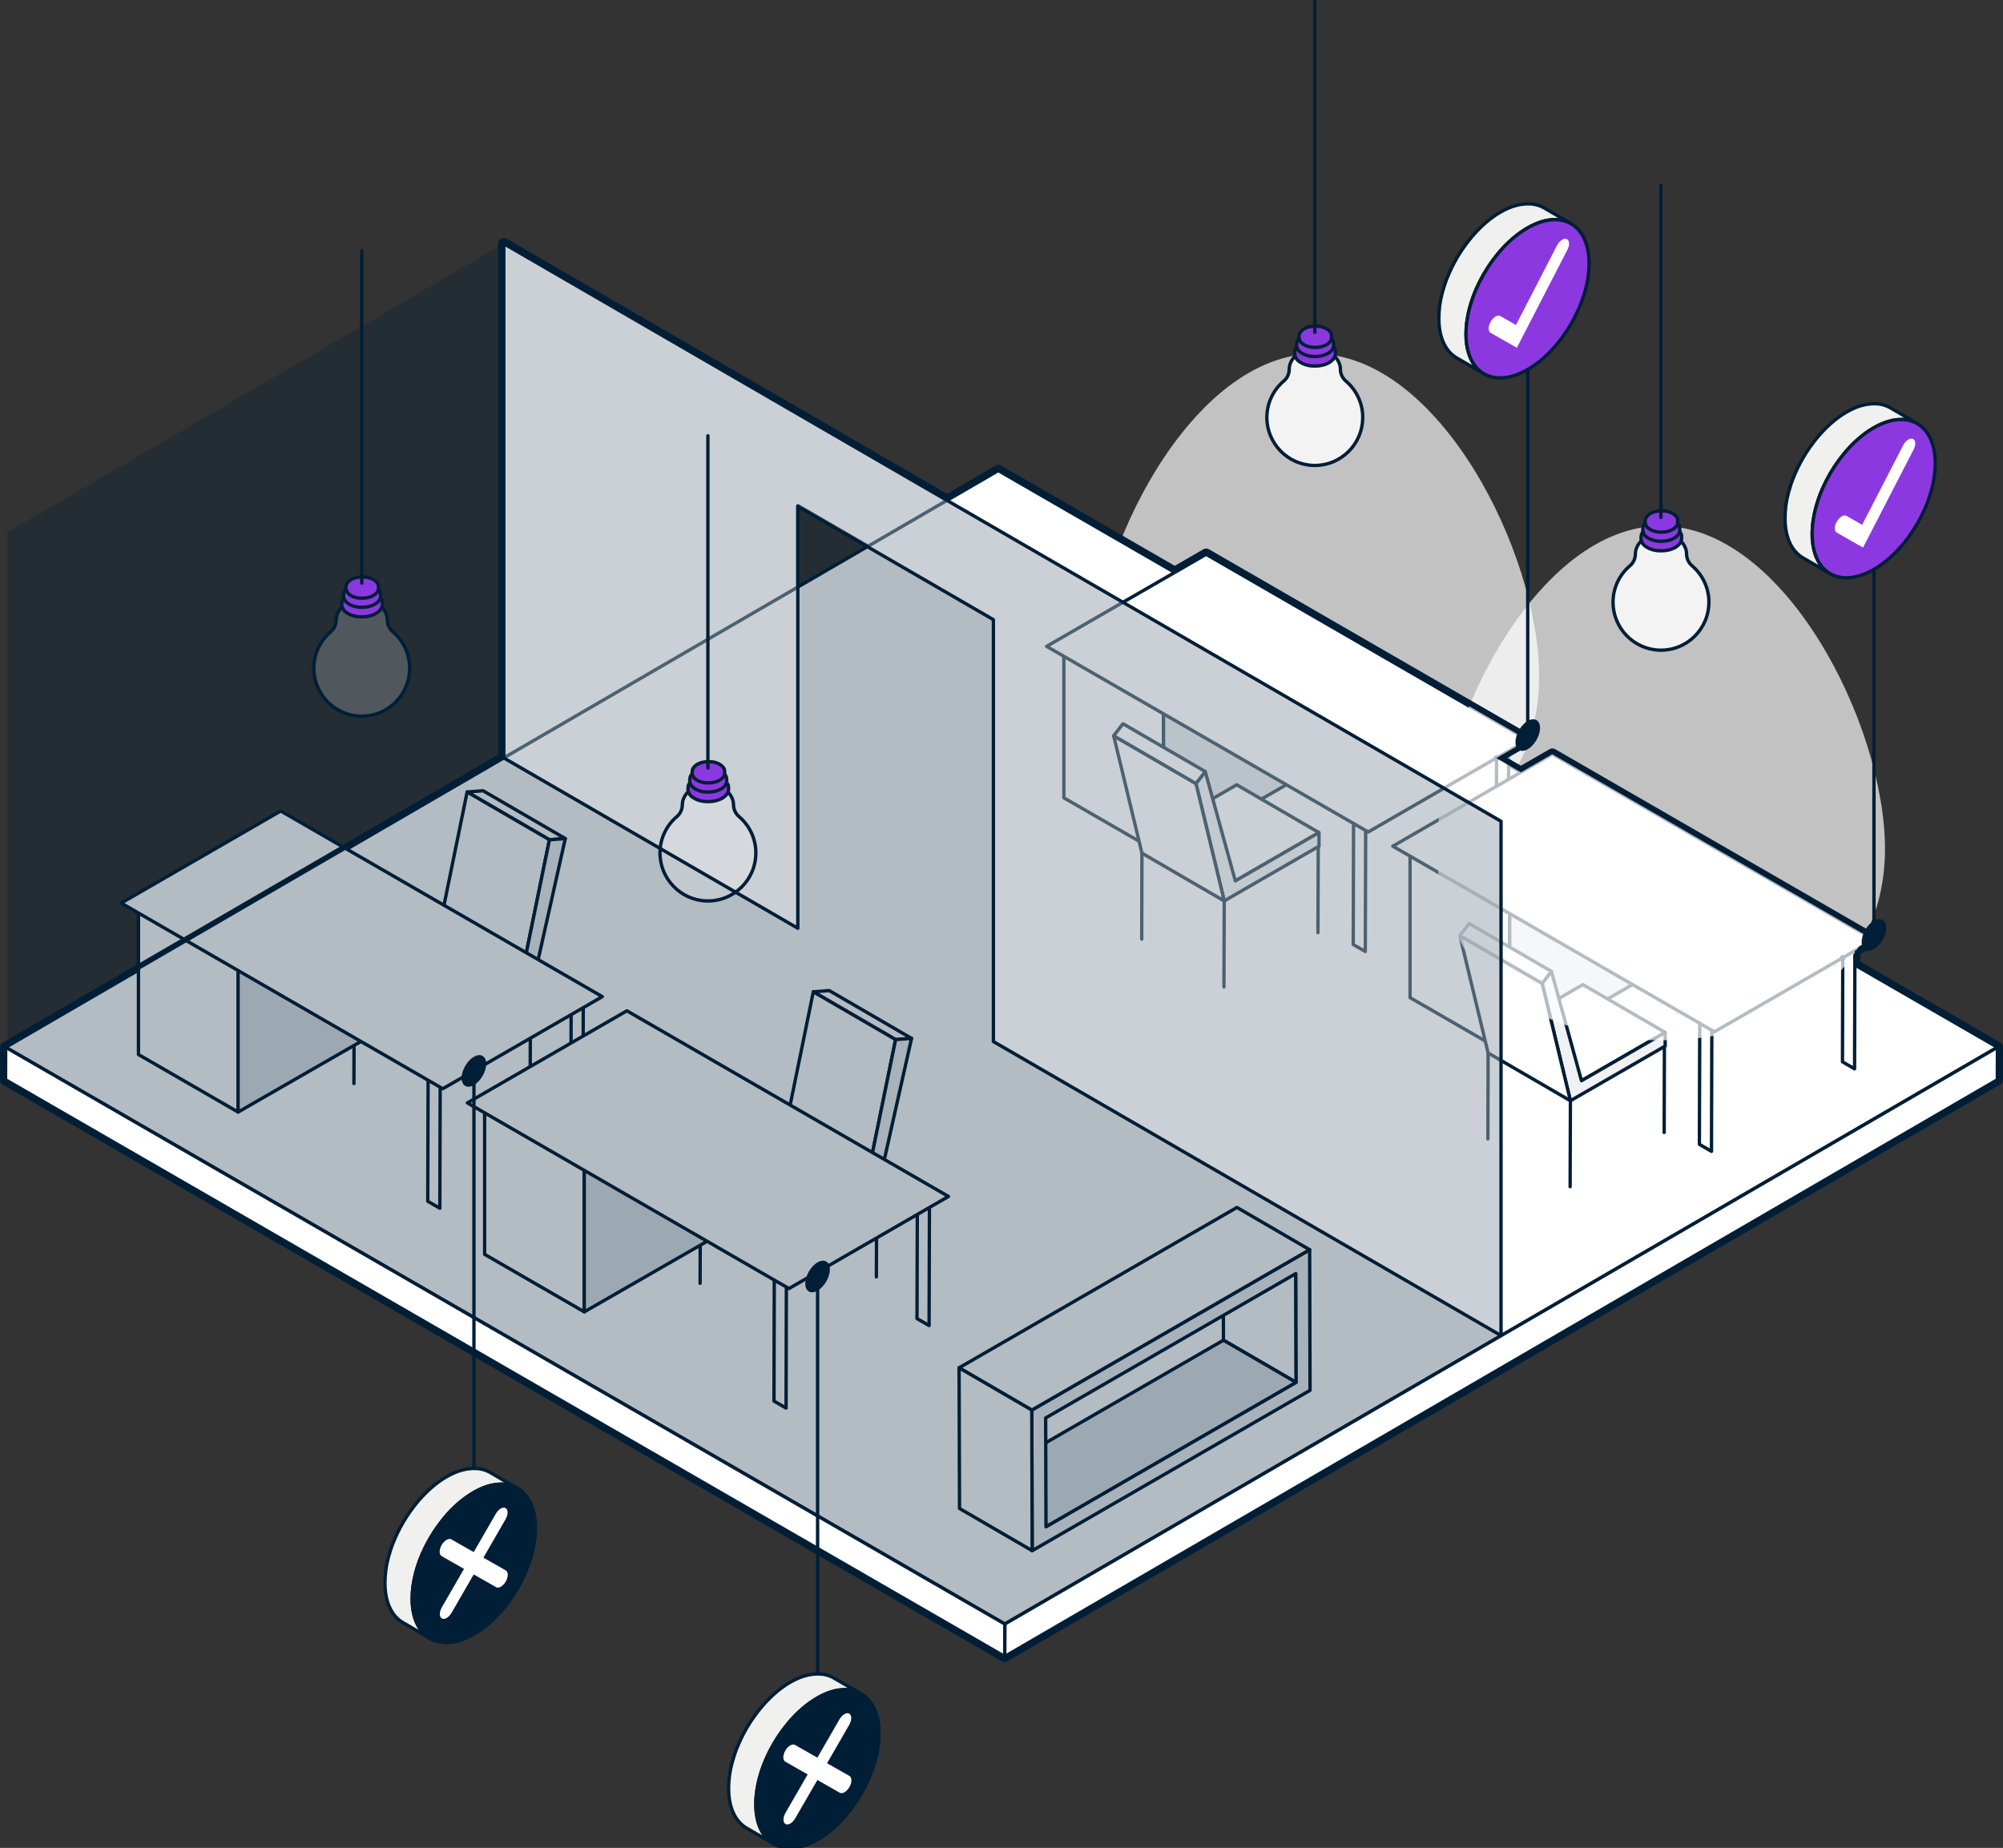 <?xml version="1.0" encoding="UTF-8"?>
<svg xmlns="http://www.w3.org/2000/svg" viewBox="0 0 359.49 331.72">
  <rect x="0" y="0" width="359.49" height="331.72" fill="#333333" stroke="none"/>
  <path d="m276.24 121.45c0 22.2-18 34.39-40.2 34.39s-40.2-12.19-40.2-34.39 18-57.94 40.2-57.94 40.2 35.73 40.2 57.94z" fill="#fff" opacity=".7"></path>
  <g stroke="#001e36">
    <path d="m90.41 43.58v92.32l52.78 30.58v-75.73l35.1 20.34v75.73l91.11 52.78v-92.32z" fill="#fff" stroke-linecap="round" stroke-linejoin="round" stroke-width=".6"></path>
    <path d="m358.49 188-178.15 103.53-179.32-103.53 178.15-103.53z" fill="#fff" stroke-linecap="round" stroke-linejoin="round" stroke-width=".6"></path>
    <path d="m358.49 188-.02 5.83-178.15 103.53.02-5.83z" fill="#fff" stroke-linecap="round" stroke-linejoin="round" stroke-width=".6"></path>
    <path d="m180.34 291.53-.02 5.83-179.32-103.53.02-5.83z" fill="#fff" stroke-linecap="round" stroke-linejoin="round" stroke-width=".6"></path>
    <path d="m157.29 229.22.05-15.43" fill="#fff" stroke-linecap="round" stroke-linejoin="round" stroke-width=".6"></path>
    <path d="m140.42 238.95.04-15.43" fill="#fff" stroke-linecap="round" stroke-linejoin="round" stroke-width=".6"></path>
    <path d="m125.7 214.94-.05 15.43" fill="#fff" stroke-linecap="round" stroke-linejoin="round" stroke-width=".6"></path>
    <path d="m160.74 186.62-14.77-8.58 2.86-.22 14.77 8.58z" fill="#fff" stroke-linecap="round" stroke-linejoin="round" stroke-width=".6"></path>
    <path d="m155.47 212.41-14.77-8.58 5.27-25.79 14.77 8.58z" fill="#fff" stroke-linecap="round" stroke-linejoin="round" stroke-width=".6"></path>
    <path d="m160.74 186.62 2.86-.22-6.13 27.3-2.5 1.45-14.51 8.37v-2.44l15.01-8.67z" fill="#f0f1f3" stroke-linecap="round" stroke-linejoin="round" stroke-width=".6"></path>
    <path d="m140.46 223.52-14.76-8.58-.01-2.44 14.77 8.58z" fill="#fff" stroke-linecap="round" stroke-linejoin="round" stroke-width=".6"></path>
    <path d="m140.46 221.08-14.77-8.58 15.01-8.67 14.77 8.58z" fill="#fff" stroke-linecap="round" stroke-linejoin="round" stroke-width=".6"></path>
    <path d="m95.16 193.34.04-15.42" fill="#fff" stroke-linecap="round" stroke-linejoin="round" stroke-width=".6"></path>
    <path d="m78.29 203.08.04-15.43" fill="#fff" stroke-linecap="round" stroke-linejoin="round" stroke-width=".6"></path>
    <path d="m63.57 179.07-.05 15.43" fill="#fff" stroke-linecap="round" stroke-linejoin="round" stroke-width=".6"></path>
    <path d="m98.61 150.75-14.77-8.58 2.86-.22 14.76 8.58z" fill="#fff" stroke-linecap="round" stroke-linejoin="round" stroke-width=".6"></path>
    <path d="m93.34 176.54-14.77-8.58 5.27-25.79 14.77 8.58z" fill="#fff" stroke-linecap="round" stroke-linejoin="round" stroke-width=".6"></path>
    <path d="m98.61 150.75 2.85-.22-6.12 27.3-2.5 1.45-14.51 8.37-.01-2.44 15.02-8.67z" fill="#f0f1f3" stroke-linecap="round" stroke-linejoin="round" stroke-width=".6"></path>
    <path d="m78.33 187.65-14.76-8.58-.01-2.44 14.76 8.58z" fill="#fff" stroke-linecap="round" stroke-linejoin="round" stroke-width=".6"></path>
    <path d="m78.32 185.21-14.76-8.58 15.01-8.67 14.77 8.58z" fill="#fff" stroke-linecap="round" stroke-linejoin="round" stroke-width=".6"></path>
    <path d="m102.52 176.3-.07 24.53 2.17 1.25.07-24.52z" fill="#fff" stroke-linecap="round" stroke-linejoin="round" stroke-width=".6"></path>
    <path d="m76.84 191.12-.07 24.52 2.17 1.25.07-24.52z" fill="#fff" stroke-linecap="round" stroke-linejoin="round" stroke-width=".6"></path>
    <path d="m24.85 163.4 17.87 10.32v25.9l-17.87-10.32z" fill="#fff" stroke-linecap="round" stroke-linejoin="round" stroke-width=".6"></path>
    <path d="m66.54 160.03-23.81 13.7v25.9l23.81-13.69z" fill="#e0e4e7" stroke-linecap="round" stroke-linejoin="round" stroke-width=".6"></path>
    <path d="m50.38 145.58 57.72 33.33-28.63 16.53-57.72-33.33z" fill="#fff" stroke-linecap="round" stroke-linejoin="round" stroke-width=".6"></path>
    <path d="m164.65 212.18-.07 24.52 2.17 1.25.07-24.52z" fill="#fff" stroke-linecap="round" stroke-linejoin="round" stroke-width=".6"></path>
    <path d="m138.97 226.99-.06 24.52 2.17 1.25.06-24.52z" fill="#fff" stroke-linecap="round" stroke-linejoin="round" stroke-width=".6"></path>
    <path d="m86.98 199.27 17.88 10.32v25.9l-17.88-10.32z" fill="#fff" stroke-linecap="round" stroke-linejoin="round" stroke-width=".6"></path>
    <path d="m128.67 195.9-23.81 13.7v25.9l23.81-13.69z" fill="#e0e4e7" stroke-linecap="round" stroke-linejoin="round" stroke-width=".6"></path>
    <path d="m112.51 181.45 57.72 33.33-28.63 16.53-57.72-33.33z" fill="#fff" stroke-linecap="round" stroke-linejoin="round" stroke-width=".6"></path>
    <path d="m232.63 248.16-13.05-7.58-.06-19.54 13.05 7.58z" fill="#fff" stroke-linecap="round" stroke-linejoin="round" stroke-width=".6"></path>
    <path d="m187.73 274.09-13.05-7.59 44.9-25.92 13.05 7.58z" fill="#e0e4e7" stroke-linecap="round" stroke-linejoin="round" stroke-width=".6"></path>
    <path d="m185.18 253.13 49.87-28.79.07 25.24-49.87 28.79zm47.45-4.97-.06-19.54-44.9 25.92.06 19.54z" fill="#f0f1f3" stroke-linecap="round" stroke-linejoin="round" stroke-width=".6"></path>
    <path d="m185.18 253.13-13.05-7.59 49.87-28.79 13.05 7.59z" fill="#fff" stroke-linecap="round" stroke-linejoin="round" stroke-width=".6"></path>
    <path d="m185.25 278.37-13.04-7.58-.08-25.25 13.05 7.59z" fill="#fff" stroke-linecap="round" stroke-linejoin="round" stroke-width=".6"></path>
    <path d="m268.61 130.22-.07 24.52 2.17 1.25.07-24.52z" fill="#fff" stroke-linecap="round" stroke-linejoin="round" stroke-width=".6"></path>
    <path d="m242.94 145.03-.07 24.52 2.17 1.25.07-24.52z" fill="#fff" stroke-linecap="round" stroke-linejoin="round" stroke-width=".6"></path>
    <path d="m190.94 117.31 17.88 10.32v25.91l-17.88-10.32z" fill="#fff" stroke-linecap="round" stroke-linejoin="round" stroke-width=".6"></path>
    <path d="m232.64 113.95-23.81 13.69v25.91l23.81-13.7z" fill="#e0e4e7" stroke-linecap="round" stroke-linejoin="round" stroke-width=".6"></path>
    <path d="m216.47 99.5 57.72 33.32-28.63 16.53-57.72-33.32z" fill="#fff" stroke-linecap="round" stroke-linejoin="round" stroke-width=".6"></path>
    <path d="m236.54 167.42.05-15.43" fill="#fff" stroke-linecap="round" stroke-linejoin="round" stroke-width=".6"></path>
    <path d="m219.67 177.16.05-15.43" fill="#fff" stroke-linecap="round" stroke-linejoin="round" stroke-width=".6"></path>
    <path d="m204.95 153.15-.04 15.43" fill="#fff" stroke-linecap="round" stroke-linejoin="round" stroke-width=".6"></path>
    <path d="m221.71 158.13-14.77-8.58 15.02-8.67 14.76 8.58z" fill="#fff" stroke-linecap="round" stroke-linejoin="round" stroke-width=".6"></path>
    <path d="m216.31 138.5 5.4 19.63 15.01-8.67.01 2.44-14.5 8.38-2.51 1.45-5.07-21.07z" fill="#f0f1f3" stroke-linecap="round" stroke-linejoin="round" stroke-width=".6"></path>
    <path d="m219.72 161.73-14.77-8.58-5.07-21.07 14.77 8.58z" fill="#fff" stroke-linecap="round" stroke-linejoin="round" stroke-width=".6"></path>
    <path d="m214.65 140.66-14.77-8.58 1.67-2.16 14.76 8.58z" fill="#fff" stroke-linecap="round" stroke-linejoin="round" stroke-width=".6"></path>
    <path d="m330.75 166.09-.07 24.52 2.17 1.26.07-24.52z" fill="#fff" stroke-linecap="round" stroke-linejoin="round" stroke-width=".6"></path>
    <path d="m305.07 180.9-.07 24.52 2.17 1.26.07-24.52z" fill="#fff" stroke-linecap="round" stroke-linejoin="round" stroke-width=".6"></path>
    <path d="m253.07 153.19 17.88 10.32v25.9l-17.88-10.32z" fill="#fff" stroke-linecap="round" stroke-linejoin="round" stroke-width=".6"></path>
    <path d="m294.77 149.82-23.81 13.7v25.9l23.81-13.7z" fill="#e0e4e7" stroke-linecap="round" stroke-linejoin="round" stroke-width=".6"></path>
    <path d="m278.6 135.37 57.73 33.32-28.63 16.53-57.73-33.32z" fill="#fff" stroke-linecap="round" stroke-linejoin="round" stroke-width=".6"></path>
    <path d="m298.68 203.29.04-15.42" fill="#fff" stroke-linecap="round" stroke-linejoin="round" stroke-width=".6"></path>
    <path d="m281.8 213.03.05-15.43" fill="#fff" stroke-linecap="round" stroke-linejoin="round" stroke-width=".6"></path>
    <path d="m267.08 189.02-.04 15.43" fill="#fff" stroke-linecap="round" stroke-linejoin="round" stroke-width=".6"></path>
    <path d="m283.84 194-14.76-8.58 15.01-8.67 14.77 8.58z" fill="#fff" stroke-linecap="round" stroke-linejoin="round" stroke-width=".6"></path>
    <path d="m278.44 174.37 5.4 19.63 15.02-8.67v2.45l-14.5 8.37-2.51 1.45-5.07-21.07z" fill="#f0f1f3" stroke-linecap="round" stroke-linejoin="round" stroke-width=".6"></path>
    <path d="m281.85 197.6-14.77-8.58-5.07-21.07 14.77 8.58z" fill="#fff" stroke-linecap="round" stroke-linejoin="round" stroke-width=".6"></path>
    <path d="m276.78 176.53-14.77-8.58 1.67-2.16 14.76 8.58z" fill="#fff" stroke-linecap="round" stroke-linejoin="round" stroke-width=".6"></path>
    <path d="m268.6 136.1-.04-.02.04-.02v.05zm62.13 35.87-.04-.02.04-.02v.05z" fill="none" stroke-linecap="round" stroke-linejoin="round"></path>
  </g>
  <path d="m338.31 152.35c0 22.2-18 34.39-40.2 34.39s-40.2-12.19-40.2-34.39 18-57.94 40.2-57.94 40.2 35.73 40.2 57.94z" fill="#fff" opacity=".7"></path>
  <path d="m244.57 74.95c0 4.83-3.98 8.73-8.84 8.6-4.65-.13-8.37-3.98-8.36-8.63.01-2.62 1.19-4.96 3.05-6.53.61-.52.96-1.29.96-2.09 0-2.14 2.39-3.87 4.53-3.87h.13c2.14 0 4.53 1.73 4.53 3.87 0 .82.37 1.58.99 2.11 1.85 1.58 3.02 3.92 3.02 6.54z" fill="#fff" opacity=".8"></path>
  <path d="m244.57 74.95c0 4.83-3.98 8.73-8.84 8.6-4.65-.13-8.37-3.98-8.36-8.63.01-2.62 1.19-4.96 3.05-6.53.61-.52.96-1.29.96-2.09 0-2.14 2.39-3.87 4.53-3.87h.13c2.14 0 4.53 1.73 4.53 3.87 0 .82.37 1.58.99 2.11 1.85 1.58 3.02 3.92 3.02 6.54z" fill="none" stroke="#001e38" stroke-linecap="round" stroke-linejoin="round" stroke-width=".6"></path>
  <path d="m238.52 65.1-.04.02s.07-.04.1-.06c-.02.01-.04.03-.06.04z" fill="#fff" stroke="#049a8f" stroke-linecap="round" stroke-linejoin="round" stroke-width=".6"></path>
  <path d="m239.67 63.38s0 .01 0 .02v.08.04c0 .03 0 .07-.01.11v.01.02s0 0 0 0 0 .04-.01.06v.02c0 .02 0 .03-.01.05s-.01.04-.02.06 0 .02 0 .02c0 .01 0 .03-.01.04-.02.07-.05.13-.08.18v.02s0 .01-.01.02c-.03.05-.05.1-.08.14-.01.01-.02.03-.03.05s-.01.02-.02.02c-.01.02-.02.03-.04.05-.05.07-.11.14-.17.2-.04.04-.08.08-.12.12-.05.05-.12.11-.18.15-.02.02-.04.03-.07.05s-.06.04-.09.07c0 0-.01 0-.02.01-.05.03-.13.08-.18.11s0 0 0 0c-.17.1-.46.25-.87.37-.03 0-.05.02-.07.02-.04.01-.13.04-.26.07-.07.02-.16.04-.25.05h-.01s0 0 0 0c-.09.02-.17.03-.24.04-.11.01-.19.02-.26.03-.04 0-.09 0-.17.01-.29.02-.56.01-.8 0-.02 0-.04 0-.07 0-.01 0-.03 0-.04 0-.02 0-.04 0-.06 0-.39-.04-.75-.11-1.07-.21-.12-.04-.26-.09-.39-.15-.1-.04-.17-.07-.24-.11h-.01c-.05-.04-.11-.07-.19-.11-.07-.04-.16-.1-.23-.14-.03-.02-.06-.04-.09-.06-.02-.01-.04-.03-.06-.04 0 0-.01-.01-.02-.01-.04-.03-.08-.07-.12-.1 0 0 0 0-.01-.01-.03-.02-.05-.05-.07-.07-.03-.03-.07-.07-.11-.12s0 0 0 0c-.05-.06-.1-.12-.15-.2 0 0 0 0-.01-.01s-.01-.03-.02-.04c-.02-.03-.03-.06-.05-.08s0 0 0 0c-.04-.08-.08-.15-.1-.22 0-.01 0-.02-.01-.03s0-.02 0-.03c-.02-.07-.03-.11-.03-.11-.02-.08-.02-.09-.05-.26 0-.04 0-.09 0-.13v-.1s0-.02 0-.02c0-.04 0-.06 0-.09 0 0 0-.01 0-.02 0-.09.02-.15.02-.15s.01-.08.02-.12 0-.03 0-.03c0-.02.02-.05.02-.08 0-.01 0-.02 0-.03.01-.04.04-.09.05-.13.03-.07.08-.16.12-.23.03-.04.06-.09.09-.13 0 0 .01-.01.02-.02.03-.03.05-.07.08-.09s0-.01 0-.01c.02-.02.04-.05.06-.06.04-.04.09-.09.13-.13.04-.03.08-.07.12-.11h.02s0-.02.01-.02c.01-.01.03-.02.04-.03.06-.04.11-.08.16-.12.12-.08.21-.13.22-.13.02-.01.05-.03.08-.04h.01c.04-.02.08-.04.11-.06.07-.03.16-.08.24-.11h.01c.07-.03.15-.06.22-.08l.24-.08c.08-.02.18-.05.26-.07 0 0 .03 0 .06-.01.3-.07.7-.13 1.18-.13h.08.27c.08 0 .19.01.27.02.04 0 .12 0 .26.03h.01c.07.01.15.02.25.04h.04c.16.03.42.09.72.19s.03.01.05.02h.02c.09.03.16.06.19.08.06.03.15.07.21.1s.13.07.2.11 0 0 0 0c.01 0 .03.02.04.02.05.03.13.08.18.11.03.02.05.04.08.06.02.01.03.02.05.04l.03.02s.01.01.02.02c.02.02.04.03.06.05.32.27.5.55.59.79s0 .03 0 .04v.01c.02.04.03.09.04.13s.02.07.02.09v.05.02.03s0-.02 0-.03c0 .03 0 .06.01.11v.04s0 0 0 .01v.02.02s0 0 0 0 0 .02 0 .03v.1z" fill="#8c38e0" stroke="#001e36" stroke-linecap="round" stroke-linejoin="round" stroke-width=".6"></path>
  <path d="m238.3 63.44s-.04.02-.04.02c.03-.02.07-.04.09-.06-.02.01-.04.02-.06.03z" fill="#fff" stroke="#049a8f" stroke-linecap="round" stroke-linejoin="round" stroke-width=".6"></path>
  <path d="m239.35 61.87s0 .01 0 .02v.07.04c0 .03 0 .06-.01.1v.01.01s0 0 0 0 0 .04-.01.06v.01c0 .01 0 .03-.01.04s0 .04-.01.06 0 .02 0 .02c0 .01 0 .02-.01.04-.02.06-.04.11-.07.16v.02.02c-.02.05-.05.09-.07.13 0 .01-.02.03-.03.04s0 .01-.01.02c-.01.02-.02.03-.03.05-.04.06-.1.13-.15.18-.04.04-.08.08-.11.11-.05.04-.11.1-.17.14-.02.02-.04.03-.06.05-.03.02-.05.04-.09.06 0 0-.01 0-.02.01-.05.03-.12.07-.17.1s0 0 0 0c-.16.09-.42.23-.8.34-.03 0-.05.02-.07.02-.04.01-.12.03-.23.06-.07.02-.14.03-.23.05h-.01s0 0 0 0c-.08.01-.15.03-.22.03-.1.01-.18.02-.24.03-.03 0-.09 0-.15.01-.26.02-.51.01-.73 0-.02 0-.04 0-.06 0-.01 0-.03 0-.04 0-.02 0-.04 0-.06 0-.36-.03-.68-.1-.98-.2-.11-.03-.23-.08-.36-.13-.09-.04-.15-.07-.22-.1h-.01c-.05-.03-.1-.06-.17-.1-.06-.04-.15-.09-.21-.13-.02-.02-.05-.04-.08-.06-.02-.01-.04-.03-.05-.04 0 0-.01 0-.02-.01-.03-.03-.07-.06-.11-.09 0 0 0 0-.01-.01-.02-.02-.05-.04-.07-.07-.02-.02-.06-.06-.1-.11s0 0 0 0c-.04-.05-.09-.11-.14-.18 0 0 0 0 0-.01s-.01-.03-.02-.04c-.02-.03-.03-.05-.04-.08s0 0 0 0c-.04-.07-.07-.14-.09-.2 0 0 0-.02-.01-.03s0-.02 0-.03c-.02-.06-.03-.1-.03-.1-.02-.08-.02-.09-.04-.24 0-.04 0-.08 0-.12v-.09s0-.01 0-.02c0-.03 0-.06 0-.08 0 0 0-.01 0-.02 0-.08.02-.13.02-.14s.01-.07.02-.11 0-.02 0-.03c0-.02.01-.05.02-.07 0 0 0-.02 0-.03.01-.04.03-.08.05-.12.03-.06.07-.15.11-.21.02-.04.05-.08.08-.12 0 0 .01-.01.02-.02.02-.03.05-.06.07-.09s0 0 0-.01c.02-.02.04-.04.05-.06.03-.04.08-.08.12-.11.03-.03.07-.06.11-.1h.01s0-.02 0-.02c.01-.01.03-.02.04-.03.05-.04.1-.07.15-.1.11-.08.2-.12.2-.12.02-.01.05-.03.07-.04h.01c.03-.02.07-.04.1-.05.06-.03.15-.07.21-.1h.01c.06-.03.14-.05.2-.07l.22-.07c.07-.02.16-.04.24-.06 0 0 .03 0 .05-.01.27-.06.64-.12 1.07-.12h.07.24c.07 0 .17.01.24.02.03 0 .11 0 .24.03h.01c.06.01.14.02.22.04h.04c.15.03.39.08.66.18s.03.01.04.02h.02c.08.03.14.06.18.07.06.03.14.06.19.09s.12.06.18.1 0 0 0 0c.01 0 .03.02.04.02.05.03.11.07.16.1.02.02.05.04.08.06.01.01.03.02.04.03l.03.02s.01.01.02.02c.02.01.04.03.05.04.03.02.06.05.09.08 0 0 .02.02.03.02.02.02.05.05.07.07.11.11.19.22.25.33 0 0 0 .02.01.02.03.06.06.12.09.18v.02.02s0 .01.01.02v.02c.01.04.03.08.04.12 0 .04.02.06.02.08v.05.02.03s0-.02 0-.02c0 .02 0 .06.01.1v.04s0 0 0 0v.02.02s0 0 0 0 0 .02 0 .03v.09z" fill="#8c38e0" stroke="#001e36" stroke-linecap="round" stroke-linejoin="round" stroke-width=".6"></path>
  <path d="m238.03 61.88-.03.02s.06-.03.08-.05c-.01 0-.03.02-.05.03z" fill="#fff" stroke="#049a8f" stroke-linecap="round" stroke-linejoin="round" stroke-width=".6"></path>
  <path d="m238.96 60.5s0 .01 0 .02v.06.04c0 .03 0 .05-.01.09v.01.01s0 0 0 0 0 .03 0 .05v.01.04s0 .04-.01.05 0 .02 0 .02c0 .01 0 .02-.01.03-.02.05-.04.1-.06.14v.01.02c-.02.04-.04.08-.07.11 0 .01-.02.03-.03.04s0 .01-.01.02c0 .01-.02.03-.03.04-.04.06-.09.11-.14.16-.03.03-.07.07-.1.1-.04.04-.1.09-.15.12-.02.01-.03.03-.05.04-.02.02-.05.03-.08.05 0 0 0 0-.01.01-.04.03-.1.06-.15.09s0 0 0 0c-.14.08-.37.2-.7.3-.02 0-.04.01-.06.02-.04.01-.11.03-.21.05-.06.01-.13.03-.2.04h-.01s0 0 0 0c-.07.01-.14.02-.19.03-.08.01-.16.02-.21.02-.03 0-.08 0-.13.01-.23.02-.45.01-.64 0-.02 0-.03 0-.05 0-.01 0-.02 0-.03 0s-.01 0-.02 0c-.01 0-.02 0-.03 0-.31-.03-.6-.09-.86-.17-.1-.03-.21-.07-.32-.12-.08-.03-.14-.06-.19-.09h-.01s-.09-.05-.15-.09c-.06-.03-.13-.08-.18-.12-.02-.01-.05-.03-.07-.05-.02-.01-.03-.02-.05-.04 0 0-.01 0-.02-.01-.03-.02-.07-.05-.1-.08-.02-.02-.04-.04-.06-.06s-.05-.05-.09-.1 0 0 0 0c-.04-.04-.08-.1-.12-.16 0 0 0 0 0-.01s-.01-.03-.02-.04c-.01-.02-.03-.05-.04-.07s0 0 0 0c-.03-.06-.06-.12-.08-.18v-.02s0-.02 0-.02c-.02-.05-.03-.09-.03-.09-.02-.07-.02-.08-.04-.21 0-.03 0-.07 0-.11v-.08s0-.01 0-.02c0-.03 0-.05 0-.07 0 0 0-.01 0-.02 0-.07.02-.12.02-.12s.01-.06.02-.09 0-.02 0-.03c0-.02.01-.04.02-.06 0 0 0-.02 0-.03.01-.03.03-.07.04-.1.02-.06.06-.13.1-.18.02-.03.05-.07.07-.1 0 0 0-.01.01-.02.02-.03.04-.05.06-.08s0 0 0 0c.02-.02.03-.04.05-.05.03-.03.07-.07.1-.1s.06-.06.1-.09h.01s0-.02 0-.02c.01 0 .02-.02.03-.03.04-.03.09-.06.13-.09.1-.07.17-.11.17-.11.02-.01.05-.02.07-.04.03-.02.06-.03.09-.05.06-.03.13-.06.19-.08.06-.02.12-.05.18-.07l.19-.06c.06-.02.15-.04.21-.05 0 0 .02 0 .05-.01.24-.06.56-.1.95-.11h.06.22c.06 0 .15 0 .21.01.03 0 .1 0 .21.02h.01c.06 0 .12.02.2.03h.03c.13.02.34.07.58.16s.03.01.04.02h.02c.07.03.13.05.16.06.05.02.12.05.17.08.05.02.11.06.16.09s0 0 0 0c.01 0 .02.01.03.02.04.03.1.06.14.09.02.01.04.03.07.05.01 0 .03.02.04.03l.03.02s.01 0 .02.01c.02.01.03.03.05.04.03.02.05.05.08.07 0 0 .02.01.02.02.02.02.04.04.06.06.09.1.16.2.22.29 0 0 0 .01.01.02.03.05.06.11.08.16v.02s0 .02 0 .03v.01c.01.03.02.07.03.11 0 .03.01.05.02.07v.04.02.02s0-.01 0-.02c0 .02 0 .05.01.09v.03s0 .01 0 .02v.03s0 0 0 0v.03.08z" fill="#8c38e0" stroke="#001e36" stroke-linecap="round" stroke-linejoin="round" stroke-width=".6"></path>
  <path d="m235.98 59.65v-59.65" fill="#f0f0ee" stroke="#001e36" stroke-linecap="round" stroke-linejoin="round" stroke-width=".6"></path>
  <path d="m306.7 108.11c0 4.83-3.98 8.73-8.84 8.6-4.65-.13-8.37-3.98-8.36-8.63.01-2.62 1.19-4.96 3.05-6.53.61-.52.96-1.29.96-2.09 0-2.14 2.39-3.87 4.53-3.87h.13c2.14 0 4.53 1.73 4.53 3.87 0 .82.37 1.58.99 2.11 1.85 1.58 3.02 3.92 3.02 6.54z" fill="#fff" opacity=".8"></path>
  <path d="m306.7 108.11c0 4.83-3.98 8.73-8.84 8.6-4.65-.13-8.37-3.98-8.36-8.63.01-2.62 1.19-4.96 3.05-6.53.61-.52.96-1.29.96-2.09 0-2.14 2.39-3.87 4.53-3.87h.13c2.14 0 4.53 1.73 4.53 3.87 0 .82.37 1.58.99 2.11 1.85 1.58 3.02 3.92 3.02 6.54z" fill="none" stroke="#001e38" stroke-linecap="round" stroke-linejoin="round" stroke-width=".6"></path>
  <path d="m300.66 98.26-.04.02s.07-.04.1-.06c-.02.01-.04.03-.06.04z" fill="#fff" stroke="#049a8f" stroke-linecap="round" stroke-linejoin="round" stroke-width=".6"></path>
  <path d="m301.81 96.55s0 .01 0 .02v.08.04c0 .03 0 .07-.01.11v.01.02s0 0 0 0 0 .04-.01.06v.02c0 .02 0 .03-.01.05s-.01.04-.02.06 0 .02 0 .02c0 .01 0 .03-.01.04-.02.07-.05.13-.08.18v.02s0 .01-.01.02c-.03.05-.05.1-.08.14-.01.01-.02.03-.03.05s-.01.02-.02.02c-.01.02-.02.03-.04.05-.05.07-.11.14-.17.2-.04.04-.08.08-.12.12-.05.05-.12.11-.18.15-.02.02-.04.03-.07.05s-.06.04-.09.07c0 0-.01 0-.02.01-.05.03-.13.08-.18.11s0 0 0 0c-.17.1-.46.25-.87.37-.03 0-.05.02-.07.02-.04.01-.13.04-.26.07-.07.02-.16.04-.25.05h-.01s0 0 0 0c-.09.02-.17.03-.24.04-.11.01-.19.02-.26.03-.04 0-.09 0-.17.01-.29.02-.56.01-.8 0-.02 0-.04 0-.07 0-.01 0-.03 0-.04 0-.02 0-.04 0-.06 0-.39-.04-.75-.11-1.07-.21-.12-.04-.26-.09-.39-.15-.1-.04-.17-.07-.24-.11h-.01c-.05-.04-.11-.07-.19-.11-.07-.04-.16-.1-.23-.14-.03-.02-.06-.04-.09-.06-.02-.01-.04-.03-.06-.04 0 0-.01-.01-.02-.01-.04-.03-.08-.07-.12-.1 0 0 0 0-.01-.01-.03-.02-.05-.05-.07-.07-.03-.03-.07-.07-.11-.12s0 0 0 0c-.05-.06-.1-.12-.15-.2 0 0 0 0-.01-.01s-.01-.03-.02-.04c-.02-.03-.03-.06-.05-.08s0 0 0 0c-.04-.08-.08-.15-.1-.22 0-.01 0-.02-.01-.03s0-.02 0-.03c-.02-.07-.03-.11-.03-.11-.02-.08-.02-.09-.05-.26 0-.04 0-.09 0-.13v-.1s0-.02 0-.02c0-.04 0-.06 0-.09 0 0 0-.01 0-.02 0-.09.02-.15.02-.15s.01-.08.02-.12 0-.03 0-.03c0-.02.02-.05.02-.08 0-.01 0-.02 0-.03.01-.04.04-.09.05-.13.03-.07.08-.16.12-.23.03-.04.06-.09.09-.13 0 0 .01-.01.02-.02.03-.03.05-.07.08-.09s0-.01 0-.01c.02-.02.04-.05.06-.06.04-.04.09-.09.13-.13.04-.03.08-.07.12-.11h.02s0-.02.01-.02c.01-.01.03-.02.04-.03.06-.04.11-.08.16-.12.12-.08.21-.13.22-.13.02-.01.05-.03.08-.04h.01c.04-.02.08-.04.11-.06.07-.03.16-.08.24-.11h.01c.07-.03.15-.06.22-.08l.24-.08c.08-.02.18-.05.26-.07 0 0 .03 0 .06-.01.3-.07.7-.13 1.18-.13h.08.27c.08 0 .19.01.27.02.04 0 .12 0 .26.03h.01c.07.01.15.02.25.04h.04c.16.03.42.09.72.19s.03.01.05.02h.02c.09.03.16.06.19.08.06.03.15.07.21.1s.13.07.2.11 0 0 0 0c.01 0 .03.02.04.02.05.03.13.08.18.11.03.02.05.04.08.06.02.01.03.02.05.04l.03.02s.01.01.02.02c.02.02.04.03.06.05.32.27.5.55.59.79s0 .03 0 .04v.01c.02.04.03.09.04.13s.02.07.02.09v.05.02.03s0-.02 0-.03c0 .03 0 .06.01.11v.04s0 0 0 .01v.02.02s0 0 0 0 0 .02 0 .03v.1z" fill="#8c38e0" stroke="#001e36" stroke-linecap="round" stroke-linejoin="round" stroke-width=".6"></path>
  <path d="m300.43 96.6s-.04.02-.04.02c.03-.02.07-.04.09-.06-.02.01-.04.02-.06.03z" fill="#fff" stroke="#049a8f" stroke-linecap="round" stroke-linejoin="round" stroke-width=".6"></path>
  <path d="m301.48 95.04s0 .01 0 .02v.07.04c0 .03 0 .06-.01.1v.01.01s0 0 0 0 0 .04-.01.06v.01c0 .01 0 .03-.01.04s0 .04-.01.06 0 .02 0 .02c0 .01 0 .02-.01.04-.02.06-.04.11-.07.16v.02.02c-.02.05-.05.09-.07.13 0 .01-.02.03-.03.04s0 .01-.01.02c-.01.02-.02.03-.03.05-.04.06-.1.13-.15.18-.04.04-.08.08-.11.11-.05.04-.11.1-.17.14-.02.02-.04.03-.06.05-.03.02-.05.04-.09.06 0 0-.01 0-.02.01-.05.03-.12.07-.17.1s0 0 0 0c-.16.09-.42.23-.8.34-.03 0-.05.02-.07.02-.04.01-.12.03-.23.06-.07.02-.14.03-.23.05h-.01s0 0 0 0c-.08.01-.15.03-.22.03-.1.01-.18.02-.24.03-.03 0-.09 0-.15.01-.26.02-.51.01-.73 0-.02 0-.04 0-.06 0-.01 0-.03 0-.04 0-.02 0-.04 0-.06 0-.36-.03-.68-.1-.98-.2-.11-.03-.23-.08-.36-.13-.09-.04-.15-.07-.22-.1h-.01c-.05-.03-.1-.06-.17-.1-.06-.04-.15-.09-.21-.13-.02-.02-.05-.04-.08-.06-.02-.01-.04-.03-.05-.04 0 0-.01 0-.02-.01-.03-.03-.07-.06-.11-.09 0 0 0 0-.01-.01-.02-.02-.05-.04-.07-.07-.02-.02-.06-.06-.1-.11s0 0 0 0c-.04-.05-.09-.11-.14-.18 0 0 0 0 0-.01s-.01-.03-.02-.04c-.02-.03-.03-.05-.04-.08s0 0 0 0c-.04-.07-.07-.14-.09-.2 0 0 0-.02-.01-.03s0-.02 0-.03c-.02-.06-.03-.1-.03-.1-.02-.08-.02-.09-.04-.24 0-.04 0-.08 0-.12v-.09s0-.01 0-.02c0-.03 0-.06 0-.08 0 0 0-.01 0-.02 0-.08.02-.13.02-.14s.01-.07.02-.11 0-.02 0-.03c0-.02.01-.05.02-.07 0 0 0-.02 0-.03.01-.04.03-.08.05-.12.03-.06.07-.15.11-.21.02-.04.05-.08.08-.12 0 0 .01-.01.02-.02.02-.03.05-.06.07-.09s0 0 0-.01c.02-.02.04-.04.05-.06.03-.04.08-.08.12-.11.03-.03.07-.06.11-.1h.01s0-.02 0-.02c.01-.01.03-.02.04-.03.05-.04.1-.07.15-.1.11-.08.2-.12.2-.12.02-.01.05-.03.07-.04h.01c.03-.02.07-.04.1-.05.06-.03.15-.07.21-.1h.01c.06-.03.14-.05.2-.07l.22-.07c.07-.02.16-.04.24-.06 0 0 .03 0 .05-.01.27-.06.64-.12 1.07-.12h.07.24c.07 0 .17.01.24.02.03 0 .11 0 .24.03h.01c.06.01.14.02.22.04h.04c.15.03.39.08.66.18s.03.01.04.02h.02c.08.03.14.06.18.07.06.03.14.06.19.09s.12.06.18.1 0 0 0 0c.01 0 .03.02.04.02.05.03.11.07.16.1.02.02.05.04.08.06.01.01.03.02.04.03l.03.02s.01.01.02.02c.02.01.04.03.05.04.03.02.06.05.09.08 0 0 .02.02.03.02.02.02.05.05.07.07.11.11.19.22.25.33 0 0 0 .02.01.02.03.06.06.12.09.18v.02.02s0 .01.01.02v.02c.01.04.03.08.04.12 0 .04.02.06.02.08v.05.02.03s0-.02 0-.02c0 .02 0 .06.01.1v.04s0 0 0 0v.02.02s0 0 0 0 0 .02 0 .03v.09z" fill="#8c38e0" stroke="#001e36" stroke-linecap="round" stroke-linejoin="round" stroke-width=".6"></path>
  <path d="m300.16 95.04-.03.02s.06-.03.08-.05c-.01 0-.03.02-.05.03z" fill="#fff" stroke="#049a8f" stroke-linecap="round" stroke-linejoin="round" stroke-width=".6"></path>
  <path d="m301.09 93.66s0 .01 0 .02v.06.04c0 .03 0 .05-.01.09v.01.01s0 0 0 0 0 .03 0 .05v.01.04s0 .04-.01.05 0 .02 0 .02c0 .01 0 .02-.01.03-.02.05-.04.1-.06.14v.01.02c-.02.04-.04.08-.07.11 0 .01-.02.03-.03.04s0 .01-.01.02c0 .01-.02.03-.03.04-.04.06-.09.11-.14.16-.03.03-.07.07-.1.1-.04.04-.1.09-.15.12-.02.01-.03.03-.05.04-.02.02-.05.03-.08.05 0 0 0 0-.01.01-.04.03-.1.06-.15.09s0 0 0 0c-.14.08-.37.2-.7.3-.02 0-.04.01-.06.02-.04.01-.11.03-.21.05-.06.01-.13.03-.2.04h-.01s0 0 0 0c-.07.01-.14.02-.19.03-.08.01-.16.02-.21.02-.03 0-.08 0-.13.01-.23.02-.45.01-.64 0-.02 0-.03 0-.05 0-.01 0-.02 0-.03 0s-.01 0-.02 0c-.01 0-.02 0-.03 0-.31-.03-.6-.09-.86-.17-.1-.03-.21-.07-.32-.12-.08-.03-.14-.06-.19-.09h-.01s-.09-.05-.15-.09c-.06-.03-.13-.08-.18-.12-.02-.01-.05-.03-.07-.05-.02-.01-.03-.02-.05-.04 0 0-.01 0-.02-.01-.03-.02-.07-.05-.1-.08-.02-.02-.04-.04-.06-.06s-.05-.05-.09-.1 0 0 0 0c-.04-.04-.08-.1-.12-.16 0 0 0 0 0-.01s-.01-.03-.02-.04c-.01-.02-.03-.05-.04-.07s0 0 0 0c-.03-.06-.06-.12-.08-.18v-.02s0-.02 0-.02c-.02-.05-.03-.09-.03-.09-.02-.07-.02-.08-.04-.21 0-.03 0-.07 0-.11v-.08s0-.01 0-.02c0-.03 0-.05 0-.07 0 0 0-.01 0-.02 0-.07.02-.12.02-.12s.01-.06.02-.09 0-.02 0-.03c0-.02.01-.04.02-.06 0 0 0-.02 0-.03.01-.03.03-.07.04-.1.02-.06.06-.13.1-.18.02-.03.05-.07.07-.1 0 0 0-.01.01-.02.02-.03.04-.05.06-.08s0 0 0 0c.02-.02.03-.04.05-.05.03-.03.07-.07.1-.1s.06-.06.1-.09h.01s0-.02 0-.02c.01 0 .02-.02.03-.03.04-.03.09-.06.13-.09.1-.07.17-.11.17-.11.02-.01.05-.02.07-.04.03-.02.06-.03.09-.05.06-.03.13-.06.19-.08.06-.02.12-.05.18-.07l.19-.06c.06-.02.15-.04.21-.05 0 0 .02 0 .05-.01.24-.06.56-.1.95-.11h.06.22c.06 0 .15 0 .21.01.03 0 .1 0 .21.02h.01c.06 0 .12.02.2.03h.03c.13.02.34.07.58.16s.03.01.04.02h.02c.07.03.13.05.16.06.05.02.12.05.17.08.05.02.11.06.16.09s0 0 0 0c.01 0 .02.01.03.02.04.03.1.06.14.09.02.01.04.03.07.05.01 0 .03.02.04.03l.03.02s.01 0 .02.01c.02.01.03.03.05.04.03.02.05.05.08.07 0 0 .02.01.02.02.02.02.04.04.06.06.09.1.16.2.22.29 0 0 0 .01.01.02.03.05.06.11.08.16v.02s0 .02 0 .03v.01c.01.03.02.07.03.11 0 .03.01.05.02.07v.04.02.02s0-.01 0-.02c0 .02 0 .05.01.09v.03s0 .01 0 .02v.03s0 0 0 0v.03.08z" fill="#8c38e0" stroke="#001e36" stroke-linecap="round" stroke-linejoin="round" stroke-width=".6"></path>
  <path d="m298.1 92.87v-59.65" fill="#f0f0ee" stroke="#001e36" stroke-linecap="round" stroke-linejoin="round" stroke-width=".6"></path>
  <path d="m269.4 239.75v-92.32l-178.99-103.69-89.07 51.78v92.31l179 103.7z" fill="#001e36" opacity=".3"></path>
  <path d="m90.41 43.74v92.31l52.78 30.58v-75.73l35.1 20.34v75.73l91.11 52.78v-92.32z" fill="#fff" opacity=".3"></path>
  <path d="m90.41 43.74 79.55 46.09 9.21-5.35 31.66 18.28 5.64-3.25 57.72 33.33-5.64 3.25 4.41 2.55 5.64-3.25 57.72 33.33-3.42 1.97v2.56s25.58 14.77 25.58 14.77l-.02 5.83-178.15 103.53-179.31-103.55.02-5.83 89.39-51.95zm240.32 128.23v-.05l-.04.02.04.02m-240.32-129.22c-.17 0-.34.04-.5.13-.31.18-.5.51-.5.87v91.74l-88.9 51.66c-.31.18-.5.51-.5.86l-.01 5.83c0 .36.19.69.5.87l179.32 103.53c.15.09.33.13.5.13s.35-.05.5-.14l178.15-103.53c.31-.18.5-.51.5-.86l.02-5.83c0-.36-.19-.69-.5-.87l-25.09-14.49v-1.4s2.93-1.69 2.93-1.69c.31-.18.5-.51.5-.87s-.19-.69-.5-.87l-57.72-33.33c-.15-.09-.33-.13-.5-.13s-.35.04-.5.13l-5.14 2.97-2.41-1.39 4.14-2.39c.31-.18.5-.51.5-.87s-.19-.69-.5-.87l-57.72-33.33c-.15-.09-.33-.13-.5-.13s-.35.04-.5.13l-5.14 2.97-31.16-17.99c-.15-.09-.33-.13-.5-.13s-.35.05-.5.14l-8.71 5.06-79.05-45.8c-.16-.09-.33-.13-.5-.13z" fill="#001e36"></path>
  <path d="m325.29 94.73c.02-.31.05-.63.09-.95.01-.09.02-.18.04-.27.02-.15.04-.3.07-.44.02-.1.04-.2.05-.3.03-.14.05-.29.08-.43.02-.12.05-.23.07-.35.02-.1.04-.19.07-.29.03-.13.06-.25.09-.38.02-.1.05-.19.07-.29.02-.08.04-.15.07-.23.09-.32.19-.63.29-.95 0-.02.02-.05.02-.07.1-.31.21-.61.33-.92.03-.08.06-.15.09-.23.1-.26.21-.52.32-.77.02-.04.03-.08.05-.12.12-.28.25-.57.39-.85.04-.07.07-.15.11-.22.11-.22.22-.44.34-.66.04-.07.07-.14.11-.21.15-.28.3-.55.46-.82.03-.05.06-.1.09-.15.14-.24.28-.47.43-.7.04-.07.09-.14.13-.2.18-.28.37-.56.56-.83.03-.04.06-.08.09-.12.2-.28.4-.56.61-.83.03-.04.05-.07.08-.11.26-.34.53-.67.81-.99.04-.04.07-.09.11-.13.17-.2.35-.39.52-.58 0 0 .02-.02.03-.03.19-.2.37-.39.56-.58.12-.12.24-.24.37-.35.03-.03.07-.06.1-.1.16-.15.32-.3.49-.44.04-.04.09-.07.13-.11.12-.1.24-.21.37-.31.06-.05.12-.1.18-.15.11-.09.22-.17.33-.26.07-.05.13-.1.2-.15.11-.08.22-.16.33-.24.06-.05.13-.09.2-.14.12-.08.24-.16.36-.24.06-.04.11-.07.17-.11.18-.11.35-.22.53-.32.24-.14.47-.26.7-.38.07-.03.13-.07.2-.1.18-.09.35-.17.53-.24.06-.03.12-.05.19-.08.16-.07.33-.13.49-.19.04-.01.08-.03.12-.04.2-.07.4-.13.6-.18.12-.03.23-.06.34-.09.05-.01.11-.03.16-.04.17-.04.34-.07.5-.09h.01c.15-.02.3-.04.45-.05.05 0 .1 0 .15-.01.11 0 .21-.01.32-.02h.14.33.11c.04 0 .08 0 .12.01.17.01.34.03.5.06.05 0 .1.02.15.03.19.03.37.08.55.13h.02c.17.05.34.11.5.18.05.02.09.04.14.06.14.06.27.13.41.2.04.02.09.04.13.07l-4.88-2.84s-.04-.02-.06-.03-.05-.02-.07-.04c-.13-.07-.27-.14-.41-.2-.03-.01-.05-.03-.08-.04-.02 0-.04-.01-.07-.02-.16-.07-.33-.13-.5-.18 0 0-.01 0-.02 0-.18-.05-.36-.09-.55-.13-.02 0-.04-.01-.06-.01-.03 0-.06 0-.09-.01-.16-.03-.33-.05-.5-.06-.03 0-.05 0-.08 0-.01 0-.03 0-.04 0-.04 0-.08 0-.11 0-.11 0-.22 0-.33 0-.05 0-.09 0-.14 0-.04 0-.07 0-.11 0-.07 0-.14.01-.21.02-.05 0-.1 0-.15.01-.15.01-.3.03-.45.05 0 0-.01 0-.02 0-.16.03-.33.06-.5.09-.05.01-.11.03-.16.04-.1.02-.21.05-.31.08-.01 0-.02 0-.03 0-.2.05-.4.11-.6.18-.04.01-.08.03-.12.04-.16.06-.32.12-.49.19-.02 0-.04.02-.06.02-.04.02-.08.04-.12.06-.17.07-.35.15-.53.24-.07.03-.13.06-.2.1-.23.12-.46.24-.7.38-.18.1-.35.21-.53.32-.06.04-.11.07-.17.11-.12.08-.24.15-.35.24-.07.05-.13.09-.2.14-.11.08-.22.16-.33.24-.07.05-.13.1-.2.15-.11.08-.22.17-.33.26-.06.05-.12.1-.18.15-.12.1-.24.2-.36.31-.04.04-.09.08-.13.11-.16.14-.33.29-.49.44-.03.03-.07.06-.1.1-.11.1-.21.2-.32.31-.02.02-.03.03-.05.05-.19.19-.38.38-.56.58 0 .01-.02.02-.03.03-.18.19-.35.38-.52.58-.02.02-.03.04-.05.05-.02.02-.04.05-.06.07-.28.32-.55.65-.81.99 0 0-.02.02-.02.03-.02.03-.04.05-.06.08-.21.27-.41.55-.61.83-.02.03-.04.06-.06.08 0 .01-.02.03-.03.04-.19.27-.38.55-.56.83-.02.03-.04.05-.05.08-.03.04-.05.08-.08.12-.15.23-.29.46-.43.7-.02.04-.05.07-.07.11 0 .01-.02.03-.02.04-.16.27-.31.55-.46.82-.01.02-.03.04-.04.07-.02.05-.05.09-.07.14-.12.22-.23.44-.34.67-.02.05-.05.09-.07.14-.01.03-.02.06-.04.08-.13.28-.26.56-.39.85 0 0 0 .02-.01.03-.01.03-.02.06-.04.09-.11.26-.22.51-.32.77-.02.04-.04.08-.05.12-.01.03-.02.07-.04.1-.12.31-.23.61-.33.92v.02c0 .02-.01.04-.02.06-.1.32-.2.63-.29.95-.01.04-.03.08-.04.12s-.02.07-.03.11c-.03.1-.05.19-.08.29-.03.13-.06.25-.09.38-.02.1-.04.19-.07.29-.01.07-.03.13-.05.2-.01.05-.02.1-.03.14-.03.14-.06.29-.08.43-.02.1-.04.2-.05.3-.02.15-.05.3-.07.45 0 .07-.02.14-.03.21v.05c-.04.32-.07.63-.09.95 0 .07 0 .13-.01.2-.02.32-.03.64-.03.96 0 3.48 1.24 5.93 3.22 7.08l4.88 2.84c-1.98-1.15-3.21-3.6-3.22-7.08 0-.32.01-.64.03-.96 0-.07 0-.13.01-.2z" fill="#f0f0ee" stroke="#001e36" stroke-linecap="round" stroke-linejoin="round" stroke-width=".6"></path>
  <path d="m336.25 76.82c6.1-3.52 11.06-.69 11.08 6.32s-4.91 15.55-11.01 19.07-11.06.69-11.08-6.32 4.91-15.55 11.01-19.07z" fill="#8c38e0" stroke="#001e36" stroke-linecap="round" stroke-linejoin="round" stroke-width=".6"></path>
  <path d="m342.51 78.9c.28-.16.56-.21.79-.12.52.21.59 1.06.15 1.91l-9.08 17.61-4.7-2.68c-.48-.27-.48-1.17 0-2 .24-.41.55-.73.87-.92s.63-.23.87-.09l2.8 1.6 7.36-14.27c.24-.47.59-.84.94-1.04z" fill="#fff"></path>
  <path d="m336.33 102.2v66.49" fill="#f0f0ee" stroke="#001e36" stroke-linecap="round" stroke-linejoin="round" stroke-width=".6"></path>
  <path d="m336.32 165.29c1.22-.7 2.21-.14 2.21 1.26s-.98 3.11-2.2 3.81-2.21.14-2.21-1.26.98-3.11 2.2-3.81z" fill="#001e36"></path>
  <path d="m263.16 58.85c.02-.31.05-.63.09-.95.01-.09.02-.18.04-.27.02-.15.04-.3.07-.44.02-.1.04-.2.05-.3.03-.14.05-.29.08-.43.02-.12.05-.23.07-.35.02-.1.04-.19.07-.29.03-.13.06-.25.09-.38.02-.1.05-.19.07-.29.02-.08.04-.15.07-.23.09-.32.19-.63.29-.95 0-.02.02-.05.02-.07.1-.31.21-.61.33-.92.03-.08.06-.15.09-.23.1-.26.21-.52.32-.77.02-.04.03-.08.05-.12.12-.28.25-.57.39-.85.04-.07.07-.15.11-.22.11-.22.22-.44.34-.66.04-.07.07-.14.11-.21.15-.28.3-.55.46-.82.03-.05.06-.1.09-.15.14-.24.28-.47.43-.7.04-.07.09-.14.13-.2.18-.28.37-.56.56-.83.03-.04.06-.08.09-.12.2-.28.4-.56.61-.83.03-.04.05-.07.08-.11.26-.34.53-.67.81-.99.04-.04.07-.09.11-.13.17-.2.35-.39.52-.58 0 0 .02-.02.03-.03.19-.2.37-.39.56-.58.12-.12.24-.24.37-.35.03-.03.07-.06.1-.1.16-.15.32-.3.49-.44.04-.04.09-.07.13-.11.12-.1.24-.21.37-.31.06-.05.12-.1.18-.15.11-.09.22-.17.33-.26.07-.05.13-.1.2-.15.11-.08.22-.16.33-.24.06-.05.13-.09.2-.14.12-.08.24-.16.36-.24.06-.04.11-.07.17-.11.18-.11.35-.22.53-.32.24-.14.47-.26.7-.38.07-.03.13-.07.2-.1.18-.09.35-.17.53-.24.06-.03.12-.05.19-.08.16-.07.33-.13.49-.19.04-.01.08-.03.12-.04.2-.07.4-.13.6-.18.12-.03.23-.06.34-.09.05-.01.11-.03.16-.04.17-.04.34-.07.5-.09h.01c.15-.02.3-.04.45-.05.05 0 .1 0 .15-.01.11 0 .21-.01.32-.02h.14.33.11c.04 0 .08 0 .12.01.17.01.34.03.5.06.05 0 .1.02.15.03.19.03.37.08.55.13h.02c.17.05.34.11.5.18.05.02.09.04.14.06.14.06.27.13.41.2.04.02.09.04.13.07l-4.88-2.84s-.04-.02-.06-.03-.05-.02-.07-.04c-.13-.07-.27-.14-.41-.2-.03-.01-.05-.03-.08-.04-.02 0-.04-.01-.07-.02-.16-.07-.33-.13-.5-.18 0 0-.01 0-.02 0-.18-.05-.36-.09-.55-.13-.02 0-.04-.01-.06-.01-.03 0-.06 0-.09-.01-.16-.03-.33-.05-.5-.06-.03 0-.05 0-.08 0-.01 0-.03 0-.04 0-.04 0-.08 0-.11 0-.11 0-.22 0-.33 0-.05 0-.09 0-.14 0-.04 0-.07 0-.11 0-.07 0-.14.01-.21.02-.05 0-.1 0-.15.01-.15.01-.3.03-.45.05 0 0-.01 0-.02 0-.16.03-.33.06-.5.09-.05.01-.11.03-.16.04-.1.02-.21.05-.31.08-.01 0-.02 0-.03 0-.2.05-.4.11-.6.18-.04.01-.08.03-.12.04-.16.06-.32.12-.49.19-.02 0-.04.02-.06.02-.04.02-.08.04-.12.06-.17.07-.35.15-.53.24-.07.03-.13.06-.2.1-.23.12-.46.24-.7.38-.18.1-.35.21-.53.32-.06.04-.11.07-.17.11-.12.08-.24.15-.35.24-.07.05-.13.09-.2.14-.11.08-.22.16-.33.24-.07.05-.13.1-.2.15-.11.08-.22.17-.33.26-.06.05-.12.1-.18.15-.12.1-.24.2-.36.31-.04.04-.09.08-.13.11-.16.14-.33.29-.49.44-.03.03-.07.06-.1.1-.11.1-.21.2-.32.31-.02.02-.03.03-.05.05-.19.19-.38.38-.56.58 0 .01-.02.02-.03.03-.18.19-.35.38-.52.58-.02.02-.03.04-.05.05-.02.02-.04.05-.06.07-.28.32-.55.65-.81.99 0 0-.02.02-.02.03-.02.03-.04.05-.06.08-.21.27-.41.55-.61.83-.02.03-.04.06-.06.08 0 .01-.02.03-.03.04-.19.27-.38.55-.56.83-.02.03-.04.05-.05.08-.03.04-.05.08-.08.12-.15.23-.29.46-.43.7-.02.04-.05.07-.07.11 0 .01-.02.03-.02.04-.16.27-.31.55-.46.82-.01.02-.03.04-.04.07-.02.05-.05.09-.07.14-.12.22-.23.44-.34.67-.02.05-.05.09-.07.14-.01.03-.02.06-.04.08-.13.28-.26.56-.39.85 0 0 0 .02-.01.03-.01.03-.02.06-.04.09-.11.26-.22.51-.32.77-.02.04-.04.08-.05.12-.01.03-.02.07-.04.1-.12.31-.23.61-.33.92v.02c0 .02-.01.04-.02.06-.1.32-.2.63-.29.95-.01.04-.03.08-.04.12s-.02.07-.03.11c-.03.1-.05.19-.08.29-.03.13-.06.25-.09.38-.02.1-.04.19-.07.29-.01.07-.03.13-.05.2-.01.05-.02.1-.03.14-.03.14-.06.29-.08.43-.02.1-.04.2-.05.3-.02.15-.05.3-.07.45 0 .07-.02.14-.03.21v.05c-.04.32-.07.63-.09.95 0 .07 0 .13-.01.2-.02.32-.03.64-.03.96 0 3.48 1.24 5.93 3.22 7.08l4.88 2.84c-1.98-1.15-3.21-3.6-3.22-7.08 0-.32.01-.64.03-.96 0-.07 0-.13.01-.2z" fill="#f0f0ee" stroke="#001e36" stroke-linecap="round" stroke-linejoin="round" stroke-width=".6"></path>
  <path d="m274.12 40.94c6.1-3.52 11.06-.69 11.08 6.32s-4.91 15.55-11.01 19.07-11.06.69-11.08-6.32 4.91-15.55 11.01-19.07z" fill="#8c38e0" stroke="#001e36" stroke-linecap="round" stroke-linejoin="round" stroke-width=".6"></path>
  <path d="m280.38 43.03c.28-.16.56-.21.79-.12.52.21.59 1.06.15 1.91l-9.08 17.61-4.7-2.68c-.48-.27-.48-1.17 0-2 .24-.41.55-.73.87-.92.31-.18.63-.23.87-.09l2.8 1.6 7.36-14.27c.24-.47.59-.84.94-1.04z" fill="#fff"></path>
  <path d="m274.19 66.33v66.49" fill="#f0f0ee" stroke="#001e36" stroke-linecap="round" stroke-linejoin="round" stroke-width=".6"></path>
  <path d="m274.19 129.42c1.22-.7 2.21-.14 2.21 1.26s-.98 3.11-2.2 3.81-2.21.14-2.21-1.26.98-3.11 2.2-3.81z" fill="#001e36"></path>
  <path d="m146.74 301.15v-71.14" fill="#f0f0ee" stroke="#001e36" stroke-linecap="round" stroke-linejoin="round" stroke-width=".6"></path>
  <path d="m146.73 226.61c1.22-.7 2.21-.14 2.21 1.26s-.98 3.11-2.2 3.81-2.21.14-2.21-1.26.98-3.11 2.2-3.81z" fill="#001e36"></path>
  <path d="m146.67 304.82c6.1-3.52 11.06-.69 11.08 6.32s-4.91 15.55-11.01 19.07-11.06.69-11.08-6.31c-.02-7.01 4.91-15.55 11.01-19.07z" fill="#f0f0ee" stroke="#001e36" stroke-linecap="round" stroke-linejoin="round" stroke-width=".6"></path>
  <path d="m148.09 304.11c.06-.03.12-.05.19-.08.16-.07.33-.13.49-.19.04-.01.08-.03.12-.04.2-.07.4-.13.6-.18.12-.03.23-.06.35-.09.05-.01.11-.03.16-.04.17-.04.34-.07.5-.09h.02c.15-.02.3-.04.45-.05.05 0 .1 0 .15-.01.11 0 .21-.01.32-.02h.14.33.11c.04 0 .08 0 .12.01.17.01.34.03.5.06.05 0 .1.02.15.03.19.03.37.08.55.13h.02c.17.05.34.11.5.18.05.02.09.04.14.06.14.06.27.13.41.2.04.02.09.04.13.07s0 0 0 0l-4.88-2.84s-.04-.02-.06-.03-.05-.02-.07-.04c-.13-.07-.27-.14-.41-.2-.03-.01-.05-.03-.08-.04-.02 0-.04-.01-.07-.02-.16-.07-.33-.13-.5-.18 0 0-.01 0-.02 0-.18-.05-.36-.09-.55-.13-.02 0-.04-.01-.06-.01-.03 0-.06 0-.09-.01-.16-.03-.33-.05-.5-.06-.03 0-.05 0-.08 0-.01 0-.03 0-.04 0-.04 0-.08 0-.11 0-.11 0-.22 0-.33 0-.05 0-.09 0-.14 0-.04 0-.07 0-.11 0-.07 0-.14.01-.21.02-.05 0-.1 0-.15.01-.15.01-.3.03-.45.05 0 0-.01 0-.02 0-.16.03-.33.06-.5.09-.05.01-.11.03-.16.04-.1.02-.21.05-.31.08-.01 0-.02 0-.03 0-.2.05-.4.11-.6.18-.04.01-.08.03-.12.04-.16.06-.33.12-.49.19-.02 0-.04.02-.06.02-.04.02-.08.04-.12.06-.17.07-.35.15-.53.24-.07.03-.13.06-.2.1-.23.12-.46.24-.7.38-.18.1-.35.21-.53.32-.06.04-.11.07-.17.11-.12.08-.24.15-.35.24-.07.05-.13.09-.2.14-.11.08-.22.16-.33.24-.07.05-.13.1-.2.15-.11.08-.22.17-.33.26-.06.05-.12.1-.18.15-.12.1-.24.2-.36.31-.04.04-.09.08-.13.11-.16.14-.33.29-.49.44-.03.03-.07.06-.1.1-.11.1-.21.2-.32.31-.02.02-.03.03-.05.05-.19.19-.38.38-.56.58 0 .01-.02.02-.03.03-.18.19-.35.38-.52.58-.02.02-.03.04-.05.05-.02.02-.04.05-.06.07-.28.32-.55.65-.81.99 0 0-.02.02-.02.03-.02.03-.04.05-.06.08-.21.27-.41.55-.61.83-.02.03-.04.06-.06.08 0 .01-.02.03-.03.04-.19.27-.38.55-.56.83-.02.03-.04.05-.05.08-.03.04-.05.08-.08.12-.15.23-.29.47-.43.7-.02.04-.05.07-.07.11 0 .01-.02.03-.02.04-.16.27-.31.55-.46.82-.01.02-.03.04-.04.07-.02.05-.05.09-.07.14-.12.22-.23.44-.34.67-.02.05-.05.09-.07.14-.01.03-.02.06-.04.08-.13.28-.26.56-.39.85 0 0 0 .02-.01.03-.01.03-.02.06-.04.09-.11.26-.22.51-.32.77-.02.04-.03.08-.05.12-.01.03-.02.07-.04.1-.12.31-.23.61-.33.92v.02c0 .02-.01.04-.02.06-.1.32-.2.63-.29.95-.01.04-.03.08-.04.12s-.02.07-.03.11c-.03.1-.05.19-.08.29-.03.13-.06.25-.09.38-.02.1-.04.19-.07.29-.01.07-.03.13-.05.2-.01.05-.02.1-.03.14-.03.14-.06.29-.08.43-.02.1-.04.2-.05.3-.02.15-.05.3-.07.45 0 .07-.02.14-.03.21v.05c-.04.32-.07.63-.09.95 0 .07 0 .13-.01.2-.02.32-.03.64-.03.96 0 3.48 1.24 5.93 3.22 7.08l4.88 2.84c-1.98-1.15-3.21-3.6-3.22-7.08 0-.32.01-.64.03-.96 0-.07 0-.13.01-.2.02-.31.05-.63.09-.95.01-.09.02-.18.04-.27.02-.15.04-.3.07-.44.02-.1.04-.2.05-.3.03-.14.05-.29.08-.43.02-.12.05-.23.07-.35.02-.1.04-.19.07-.29.03-.13.06-.25.09-.38.02-.1.05-.19.07-.29.02-.08.04-.15.07-.23.09-.32.19-.63.29-.95 0-.02.02-.05.02-.07.1-.31.21-.61.33-.92.03-.08.06-.15.09-.23.1-.26.21-.52.32-.77.02-.04.03-.08.05-.12.12-.28.25-.57.39-.85.04-.07.07-.15.11-.22.11-.22.22-.44.34-.66.04-.07.07-.14.11-.21.15-.28.3-.55.46-.82.03-.05.06-.1.09-.15.14-.24.28-.47.43-.7.04-.07.09-.14.13-.2.18-.28.37-.56.56-.83.03-.04.06-.08.09-.12.2-.28.4-.56.61-.83.03-.04.05-.07.08-.11.26-.34.53-.67.81-.99.04-.04.07-.09.11-.13.17-.2.35-.39.52-.58 0 0 .02-.02.03-.03.19-.2.37-.39.56-.58.12-.12.24-.24.37-.35.03-.03.07-.06.1-.1.16-.15.32-.3.49-.44.04-.04.09-.07.13-.11.12-.1.24-.21.37-.31.06-.05.12-.1.18-.15.11-.09.22-.17.33-.26.07-.05.13-.1.2-.15.11-.08.22-.16.33-.24.06-.05.13-.09.2-.14.12-.08.24-.16.36-.24.06-.04.11-.07.17-.11.18-.11.35-.22.53-.32.24-.14.47-.26.7-.38.07-.03.13-.07.2-.1.18-.09.35-.17.53-.24z" fill="#f0f0ee" stroke="#001e36" stroke-linecap="round" stroke-linejoin="round" stroke-width=".6"></path>
  <path d="m146.67 304.82c6.1-3.52 11.06-.69 11.08 6.32s-4.91 15.55-11.01 19.07-11.06.69-11.08-6.31c-.02-7.01 4.91-15.55 11.01-19.07z" fill="#001e36" stroke="#001e36" stroke-linecap="round" stroke-linejoin="round" stroke-width=".6"></path>
  <path d="m151.55 307.71c.31-.18.63-.23.87-.09.48.27.48 1.17 0 2l-3.98 6.9 4.01 2.28c.48.27.48 1.17 0 2-.24.42-.55.73-.87.92s-.63.23-.87.09l-4.01-2.28-3.98 6.89c-.24.41-.55.73-.87.92s-.63.23-.87.09c-.48-.28-.48-1.17 0-2l3.98-6.9-4.01-2.28c-.48-.28-.48-1.17 0-2 .24-.41.55-.73.87-.92s.63-.23.87-.09l4.01 2.28 3.98-6.9c.24-.41.55-.73.87-.92z" fill="#fff"></path>
  <path d="m85.06 264.25v-71.13" fill="#f0f0ee" stroke="#001e36" stroke-linecap="round" stroke-linejoin="round" stroke-width=".6"></path>
  <path d="m85.05 189.71c1.22-.7 2.21-.14 2.21 1.26s-.98 3.11-2.2 3.81-2.21.14-2.21-1.26.98-3.11 2.2-3.81z" fill="#001e36"></path>
  <path d="m84.99 267.93c6.1-3.52 11.06-.69 11.08 6.32s-4.91 15.55-11.01 19.07-11.06.69-11.08-6.31c-.02-7.01 4.91-15.55 11.01-19.07z" fill="#f0f0ee" stroke="#001e36" stroke-linecap="round" stroke-linejoin="round" stroke-width=".6"></path>
  <path d="m86.41 267.22c.06-.03.12-.05.19-.08.16-.07.33-.13.49-.19.04-.01.08-.03.12-.04.2-.07.4-.13.6-.18.12-.03.23-.06.35-.09.05-.01.11-.03.16-.04.17-.04.34-.07.5-.09h.02c.15-.02.3-.04.45-.05.05 0 .1 0 .15-.01.11 0 .21-.01.32-.02h.14.33.11c.04 0 .08 0 .12.01.17.01.34.03.5.06.05 0 .1.02.15.03.19.03.37.08.55.13h.02c.17.05.34.11.5.18.05.02.09.04.14.06.14.06.27.13.41.2.04.02.09.04.13.07s0 0 0 0l-4.88-2.84s-.04-.02-.06-.03-.05-.02-.07-.04c-.13-.07-.27-.14-.41-.2-.03-.01-.05-.03-.08-.04-.02 0-.04-.01-.07-.02-.16-.07-.33-.13-.5-.18 0 0-.01 0-.02 0-.18-.05-.36-.09-.55-.13-.02 0-.04-.01-.06-.01-.03 0-.06 0-.09-.01-.16-.03-.33-.05-.5-.06-.03 0-.05 0-.08 0-.01 0-.03 0-.04 0-.04 0-.08 0-.11 0-.11 0-.22 0-.33 0-.05 0-.09 0-.14 0-.04 0-.07 0-.11 0-.07 0-.14.01-.21.02-.05 0-.1 0-.15.01-.15.01-.3.03-.45.05 0 0-.01 0-.02 0-.16.03-.33.06-.5.09-.05.01-.11.03-.16.04-.1.02-.21.05-.31.08-.01 0-.02 0-.03 0-.2.05-.4.11-.6.18-.04.01-.08.03-.12.04-.16.06-.33.12-.49.19-.02 0-.04.02-.06.02-.04.02-.08.04-.12.06-.17.07-.35.15-.53.24-.07.03-.13.06-.2.1-.23.12-.46.24-.7.38-.18.1-.35.21-.53.32-.06.04-.11.07-.17.11-.12.08-.24.15-.35.24-.07.05-.13.09-.2.14-.11.08-.22.16-.33.24-.07.05-.13.1-.2.15-.11.08-.22.17-.33.26-.06.05-.12.1-.18.15-.12.1-.24.2-.36.31-.04.04-.09.08-.13.11-.16.14-.33.29-.49.44-.03.03-.07.06-.1.1-.11.1-.21.2-.32.31-.02.02-.03.03-.05.05-.19.19-.38.38-.56.58 0 .01-.02.02-.03.03-.18.19-.35.38-.52.58-.02.02-.03.04-.05.05-.02.02-.04.05-.06.07-.28.32-.55.65-.81.99 0 0-.02.02-.02.03-.02.03-.04.05-.06.08-.21.27-.41.55-.61.83-.02.03-.04.06-.06.08 0 .01-.02.03-.03.04-.19.27-.38.55-.56.83-.02.03-.04.05-.05.08-.03.04-.05.08-.08.12-.15.23-.29.47-.43.7-.02.04-.05.07-.07.11 0 .01-.02.03-.02.04-.16.27-.31.55-.46.82-.01.02-.03.04-.04.07-.02.05-.05.09-.07.14-.12.22-.23.44-.34.67-.02.05-.05.09-.07.14-.01.03-.02.06-.04.08-.13.28-.26.56-.39.85 0 0 0 .02-.01.03-.01.03-.02.06-.04.09-.11.26-.22.51-.32.77-.02.04-.03.08-.05.12-.01.03-.02.07-.04.1-.12.31-.23.61-.33.92v.02c0 .02-.01.04-.02.06-.1.32-.2.63-.29.95-.01.04-.03.08-.04.12s-.02.07-.03.11c-.03.1-.05.19-.08.29-.03.13-.06.25-.09.38-.02.1-.04.19-.07.29-.01.07-.03.13-.05.2-.01.05-.02.1-.03.14-.03.14-.06.29-.08.43-.02.1-.04.2-.05.3-.02.15-.05.3-.07.45 0 .07-.02.14-.03.21v.05c-.04.32-.07.63-.09.95 0 .07 0 .13-.01.2-.02.32-.03.64-.03.96 0 3.48 1.24 5.93 3.22 7.08l4.88 2.84c-1.98-1.15-3.21-3.6-3.22-7.08 0-.32.01-.64.03-.96 0-.07 0-.13.01-.2.02-.31.05-.63.09-.95.01-.09.02-.18.04-.27.02-.15.04-.3.07-.44.02-.1.04-.2.05-.3.03-.14.05-.29.08-.43.02-.12.05-.23.07-.35.02-.1.04-.19.07-.29.03-.13.06-.25.09-.38.02-.1.05-.19.07-.29.02-.08.04-.15.07-.23.09-.32.19-.63.29-.95 0-.02.02-.05.02-.07.1-.31.21-.61.33-.92.03-.08.06-.15.09-.23.1-.26.21-.52.32-.77.02-.04.03-.08.05-.12.12-.28.25-.57.39-.85.04-.07.07-.15.11-.22.11-.22.22-.44.34-.66.04-.07.07-.14.11-.21.15-.28.3-.55.46-.82l.09-.15c.14-.24.28-.47.43-.7.04-.07.09-.14.13-.2.18-.28.37-.56.56-.83.03-.04.06-.08.09-.12.2-.28.4-.56.61-.83.03-.04.05-.07.08-.11.26-.34.53-.67.81-.99.04-.04.07-.09.11-.13.17-.2.35-.39.52-.58 0 0 .02-.02.03-.03.19-.2.37-.39.56-.58.12-.12.24-.24.37-.35.03-.03.07-.06.1-.1.16-.15.32-.3.49-.44.04-.04.09-.07.13-.11.12-.1.24-.21.37-.31l.18-.15c.11-.09.22-.17.33-.26.07-.05.13-.1.2-.15.11-.08.22-.16.33-.24.06-.05.13-.09.2-.14l.36-.24c.06-.04.11-.07.17-.11.18-.11.35-.22.53-.32.24-.14.47-.26.7-.38.07-.03.13-.07.2-.1.18-.09.35-.17.53-.24z" fill="#f0f0ee" stroke="#001e36" stroke-linecap="round" stroke-linejoin="round" stroke-width=".6"></path>
  <path d="m84.99 267.93c6.1-3.52 11.06-.69 11.08 6.32s-4.91 15.55-11.01 19.07-11.06.69-11.08-6.31c-.02-7.01 4.91-15.55 11.01-19.07z" fill="#001e36" stroke="#001e36" stroke-linecap="round" stroke-linejoin="round" stroke-width=".6"></path>
  <path d="m89.87 270.81c.31-.18.63-.23.87-.09.48.27.48 1.17 0 2l-3.98 6.9 4.01 2.28c.48.27.48 1.17 0 2-.24.42-.55.73-.87.92s-.63.23-.87.09l-4.01-2.28-3.98 6.89c-.24.41-.55.73-.87.92s-.63.23-.87.09c-.48-.28-.48-1.17 0-2l3.98-6.9-4.01-2.28c-.48-.28-.48-1.17 0-2 .24-.41.55-.73.87-.92s.63-.23.87-.09l4.01 2.28 3.98-6.9c.24-.41.55-.73.87-.92z" fill="#fff"></path>
  <path d="m73.52 119.96c0 4.83-3.98 8.73-8.84 8.6-4.65-.13-8.37-3.98-8.36-8.63.01-2.62 1.19-4.96 3.05-6.53.61-.52.96-1.29.96-2.09 0-2.14 2.39-3.87 4.53-3.87h.13c2.14 0 4.53 1.73 4.53 3.87 0 .82.37 1.58.99 2.11 1.85 1.58 3.02 3.92 3.02 6.54z" fill="#fff" opacity=".2"></path>
  <path d="m73.52 119.96c0 4.83-3.98 8.73-8.84 8.6-4.65-.13-8.37-3.98-8.36-8.63.01-2.62 1.19-4.96 3.05-6.53.61-.52.96-1.29.96-2.09 0-2.14 2.39-3.87 4.53-3.87h.13c2.14 0 4.53 1.73 4.53 3.87 0 .82.37 1.58.99 2.11 1.85 1.58 3.02 3.92 3.02 6.54z" fill="none" stroke="#001e38" stroke-linecap="round" stroke-linejoin="round" stroke-width=".6"></path>
  <path d="m67.48 110.12-.04.02s.07-.04.1-.06c-.02.01-.04.03-.06.04z" fill="#fff" stroke="#049a8f" stroke-linecap="round" stroke-linejoin="round" stroke-width=".6"></path>
  <path d="m68.62 108.4s0 .01 0 .02v.08.04c0 .03 0 .07-.01.11v.01.02s0 0 0 0 0 .04-.01.06v.02c0 .02 0 .03-.01.05s-.01.04-.02.06 0 .02 0 .02c0 .01 0 .03-.01.04-.02.07-.05.13-.08.18v.02s0 .01-.01.02c-.03.05-.05.1-.08.14-.01.01-.02.03-.03.05s-.01.02-.02.02c-.01.02-.02.03-.04.05-.05.07-.11.14-.17.2-.04.04-.08.08-.12.12-.05.05-.12.11-.18.15-.02.02-.04.03-.07.05s-.06.04-.09.07c0 0-.01 0-.02.01-.05.03-.13.08-.18.11s0 0 0 0c-.17.1-.46.25-.87.37-.03 0-.05.02-.07.02-.04.01-.13.04-.26.07-.07.02-.16.04-.25.05h-.01s0 0 0 0c-.09.02-.17.03-.24.04-.11.01-.19.02-.26.03-.04 0-.09 0-.17.01-.29.02-.56.01-.8 0-.02 0-.04 0-.07 0-.01 0-.03 0-.04 0-.02 0-.04 0-.06 0-.39-.04-.75-.11-1.07-.21-.12-.04-.26-.09-.39-.15-.1-.04-.17-.07-.24-.11h-.01c-.05-.04-.11-.07-.19-.11-.07-.04-.16-.1-.23-.14-.03-.02-.06-.04-.09-.06-.02-.01-.04-.03-.06-.04 0 0-.01-.01-.02-.01-.04-.03-.08-.07-.12-.1 0 0 0 0-.01-.01-.03-.02-.05-.05-.07-.07-.03-.03-.07-.07-.11-.12s0 0 0 0c-.05-.06-.1-.12-.15-.2 0 0 0 0-.01-.01s-.01-.03-.02-.04c-.02-.03-.03-.06-.05-.08s0 0 0 0c-.04-.08-.08-.15-.1-.22 0-.01 0-.02-.01-.03s0-.02 0-.03c-.02-.07-.03-.11-.03-.11-.02-.08-.02-.09-.05-.26 0-.04 0-.09 0-.13v-.1s0-.02 0-.02c0-.04 0-.06 0-.09 0 0 0-.01 0-.02 0-.09.02-.15.02-.15s.01-.08.02-.12 0-.03 0-.03c0-.02.02-.05.02-.08 0-.01 0-.02 0-.03.01-.04.04-.09.05-.13.03-.07.08-.16.12-.23.03-.04.06-.09.09-.13 0 0 .01-.01.02-.02.03-.03.05-.07.08-.09s0-.01 0-.01c.02-.02.04-.05.06-.06l.13-.13c.04-.03.08-.07.12-.11h.02s0-.02.01-.02c.01-.01.03-.02.04-.03.06-.04.11-.08.16-.12.12-.08.21-.13.22-.13.02-.01.05-.03.08-.04h.01c.04-.02.08-.04.11-.06.07-.03.16-.08.24-.11h.01c.07-.03.15-.06.22-.08l.24-.08c.08-.02.18-.05.26-.07 0 0 .03 0 .06-.01.3-.07.7-.13 1.18-.13h.08.27c.08 0 .19.01.27.02.04 0 .12 0 .26.03h.01c.07.01.15.02.25.04h.04c.16.03.42.09.72.19s.03.01.05.02h.02c.09.03.16.06.19.08.06.03.15.07.21.1s.13.07.2.11 0 0 0 0c.01 0 .03.02.04.02.05.03.13.08.18.11.03.02.05.04.08.06.02.01.03.02.05.04l.03.02s.01.01.02.02c.02.02.04.03.06.05.32.27.5.55.59.79s0 .03 0 .04v.01c.02.04.03.09.04.13s.02.07.02.09v.05.02.03s0-.02 0-.03c0 .03 0 .06.01.11v.04s0 0 0 .01v.02.02s0 0 0 0 0 .02 0 .03v.1z" fill="#8c38e0" stroke="#001e36" stroke-linecap="round" stroke-linejoin="round" stroke-width=".6"></path>
  <path d="m67.25 108.46s-.04.02-.04.02c.03-.02.07-.04.09-.06-.02.01-.04.02-.06.03z" fill="#fff" stroke="#049a8f" stroke-linecap="round" stroke-linejoin="round" stroke-width=".6"></path>
  <path d="m68.3 106.89s0 .01 0 .02v.07.04c0 .03 0 .06-.01.1v.01.01s0 0 0 0 0 .04-.01.06v.01c0 .01 0 .03-.01.04s0 .04-.01.06 0 .02 0 .02c0 .01 0 .02-.01.04-.02.06-.04.11-.07.16v.02.02c-.02.05-.05.09-.07.13 0 .01-.02.03-.03.04s0 .01-.01.02c-.01.02-.02.03-.03.05-.04.06-.1.13-.15.18-.04.04-.08.08-.11.11-.05.04-.11.1-.17.14-.02.02-.04.03-.06.05-.03.02-.05.04-.09.06 0 0-.01 0-.02.01-.05.03-.12.07-.17.1s0 0 0 0c-.16.09-.42.23-.8.34-.03 0-.05.02-.07.02-.04.01-.12.03-.23.06-.07.02-.14.03-.23.05h-.01s0 0 0 0c-.08.01-.15.03-.22.03-.1.01-.18.02-.24.03-.03 0-.09 0-.15.01-.26.02-.51.01-.73 0-.02 0-.04 0-.06 0-.01 0-.03 0-.04 0-.02 0-.04 0-.06 0-.36-.03-.68-.1-.98-.2-.11-.03-.23-.08-.36-.13-.09-.04-.15-.07-.22-.1h-.01c-.05-.03-.1-.06-.17-.1-.06-.04-.15-.09-.21-.13-.02-.02-.05-.04-.08-.06-.02-.01-.04-.03-.05-.04 0 0-.01 0-.02-.01-.03-.03-.07-.06-.11-.09 0 0 0 0-.01-.01-.02-.02-.05-.04-.07-.07-.02-.02-.06-.06-.1-.11s0 0 0 0c-.04-.05-.09-.11-.14-.18 0 0 0 0 0-.01s-.01-.03-.02-.04c-.02-.03-.03-.05-.04-.08s0 0 0 0c-.04-.07-.07-.14-.09-.2 0 0 0-.02-.01-.03s0-.02 0-.03c-.02-.06-.03-.1-.03-.1-.02-.08-.02-.09-.04-.24 0-.04 0-.08 0-.12v-.09s0-.01 0-.02c0-.03 0-.06 0-.08 0 0 0-.01 0-.02 0-.08.02-.13.02-.14s.01-.07.02-.11 0-.02 0-.03c0-.02.01-.05.02-.07 0 0 0-.02 0-.03.01-.04.03-.08.05-.12.03-.06.07-.15.11-.21.02-.04.05-.08.08-.12 0 0 .01-.01.02-.02.02-.03.05-.06.07-.09s0 0 0-.01c.02-.02.04-.04.05-.06.03-.04.08-.08.12-.11.03-.03.07-.06.11-.1h.01s0-.02 0-.02c.01-.01.03-.02.04-.03.05-.04.1-.07.15-.1.11-.08.2-.12.2-.12.02-.01.05-.03.07-.04h.01c.03-.02.07-.04.1-.05.06-.03.15-.07.21-.1h.01c.06-.03.14-.05.2-.07l.22-.07c.07-.02.16-.04.24-.06 0 0 .03 0 .05-.01.27-.06.64-.12 1.07-.12h.07.24c.07 0 .17.01.24.02.03 0 .11 0 .24.03h.01c.06.01.14.02.22.04h.04c.15.03.39.08.66.18s.03.01.04.02h.02c.08.03.14.06.18.07.06.03.14.06.19.09s.12.06.18.1 0 0 0 0c.01 0 .03.02.04.02.05.03.11.07.16.1.02.02.05.04.08.06.01.01.03.02.04.03l.03.02s.01.01.02.02c.02.01.04.03.05.04.03.02.06.05.09.08 0 0 .02.02.03.02l.07.07c.11.11.19.22.25.33 0 0 0 .02.01.02l.09.18v.02.02s0 .01.01.02v.02c.01.04.03.08.04.12 0 .04.02.06.02.08v.05.02.03s0-.02 0-.02c0 .02 0 .06.01.1v.04s0 0 0 0v.02.02s0 0 0 0 0 .02 0 .03v.09z" fill="#8c38e0" stroke="#001e36" stroke-linecap="round" stroke-linejoin="round" stroke-width=".6"></path>
  <path d="m66.98 106.9-.03.02s.06-.03.08-.05c-.01 0-.03.02-.05.03z" fill="#fff" stroke="#049a8f" stroke-linecap="round" stroke-linejoin="round" stroke-width=".6"></path>
  <path d="m67.91 105.52s0 .01 0 .02v.06.04c0 .03 0 .05-.01.09v.01.01s0 0 0 0 0 .03 0 .05v.01.04s0 .04-.01.05 0 .02 0 .02c0 .01 0 .02-.01.03-.02.05-.04.1-.06.14v.01.02c-.02.04-.04.08-.07.11 0 .01-.02.03-.03.04s0 .01-.01.02c0 .01-.02.03-.03.04-.04.06-.09.11-.14.16-.03.03-.07.07-.1.1-.04.04-.1.09-.15.12-.02.01-.03.03-.05.04-.02.02-.05.03-.08.05 0 0 0 0-.01.01-.04.03-.1.06-.15.09s0 0 0 0c-.14.08-.37.2-.7.3-.02 0-.04.01-.06.02-.04.01-.11.03-.21.05-.06.01-.13.03-.2.04h-.01s0 0 0 0c-.07.01-.14.02-.19.03-.08.01-.16.02-.21.02-.03 0-.08 0-.13.01-.23.02-.45.01-.64 0-.02 0-.03 0-.05 0-.01 0-.02 0-.03 0s-.01 0-.02 0c-.01 0-.02 0-.03 0-.31-.03-.6-.09-.86-.17-.1-.03-.21-.07-.32-.12-.08-.03-.14-.06-.19-.09h-.01s-.09-.05-.15-.09c-.06-.03-.13-.08-.18-.12-.02-.01-.05-.03-.07-.05-.02-.01-.03-.02-.05-.04 0 0-.01 0-.02-.01-.03-.02-.07-.05-.1-.08-.02-.02-.04-.04-.06-.06s-.05-.05-.09-.1 0 0 0 0c-.04-.04-.08-.1-.12-.16 0 0 0 0 0-.01s-.01-.03-.02-.04c-.01-.02-.03-.05-.04-.07s0 0 0 0c-.03-.06-.06-.12-.08-.18v-.02s0-.02 0-.02c-.02-.05-.03-.09-.03-.09-.02-.07-.02-.08-.04-.21 0-.03 0-.07 0-.11v-.08s0-.01 0-.02c0-.03 0-.05 0-.07 0 0 0-.01 0-.02 0-.07.02-.12.02-.12s.01-.06.02-.09 0-.02 0-.03c0-.02.01-.04.02-.06 0 0 0-.02 0-.03.01-.03.03-.07.04-.1.02-.06.06-.13.1-.18.02-.03.05-.07.07-.1 0 0 0-.01.01-.02.02-.03.04-.05.06-.08s0 0 0 0c.02-.02.03-.04.05-.05.03-.03.07-.07.1-.1s.06-.06.1-.09h.01s0-.02 0-.02c.01 0 .02-.02.03-.03.04-.03.09-.06.13-.09.1-.07.17-.11.17-.11.02-.01.05-.02.07-.04.03-.02.06-.03.09-.05.06-.03.13-.06.19-.08.06-.02.12-.05.18-.07l.19-.06c.06-.02.15-.04.21-.05 0 0 .02 0 .05-.01.24-.06.56-.1.95-.11h.06.22c.06 0 .15 0 .21.01.03 0 .1 0 .21.02h.01c.06 0 .12.02.2.03h.03c.13.02.34.07.58.16s.03.01.04.02h.02c.07.03.13.05.16.06.05.02.12.05.17.08.05.02.11.06.16.09s0 0 0 0c.01 0 .02.01.03.02.04.03.1.06.14.09.02.01.04.03.07.05.01 0 .03.02.04.03l.03.02s.01 0 .02.01c.02.01.03.03.05.04.03.02.05.05.08.07 0 0 .02.01.02.02l.06.06c.09.1.16.2.22.29 0 0 0 .01.01.02.03.05.06.11.08.16v.02s0 .02 0 .03v.01c.01.03.02.07.03.11 0 .03.01.05.02.07v.04.02.02s0-.01 0-.02c0 .02 0 .05.01.09v.03s0 .01 0 .02v.03s0 0 0 0v.03.08z" fill="#8c38e0" stroke="#001e36" stroke-linecap="round" stroke-linejoin="round" stroke-width=".6"></path>
  <path d="m64.93 104.67v-59.65" fill="#f0f0ee" stroke="#001e36" stroke-linecap="round" stroke-linejoin="round" stroke-width=".6"></path>
  <path d="m135.65 153.13c0 4.83-3.98 8.73-8.84 8.6-4.65-.13-8.37-3.98-8.36-8.63.01-2.62 1.19-4.96 3.05-6.53.61-.52.96-1.29.96-2.09 0-2.14 2.39-3.87 4.53-3.87h.13c2.14 0 4.53 1.73 4.53 3.87 0 .82.37 1.58.99 2.11 1.85 1.58 3.02 3.92 3.02 6.54z" fill="#fff" opacity=".2"></path>
  <path d="m135.65 153.13c0 4.83-3.98 8.73-8.84 8.6-4.65-.13-8.37-3.98-8.36-8.63.01-2.62 1.19-4.96 3.05-6.53.61-.52.96-1.29.96-2.09 0-2.14 2.39-3.87 4.53-3.87h.13c2.14 0 4.53 1.73 4.53 3.87 0 .82.37 1.58.99 2.11 1.85 1.58 3.02 3.92 3.02 6.54z" fill="none" stroke="#001e38" stroke-linecap="round" stroke-linejoin="round" stroke-width=".6"></path>
  <path d="m129.61 143.28-.04.02s.07-.04.1-.06c-.02.01-.04.03-.06.04z" fill="#fff" stroke="#049a8f" stroke-linecap="round" stroke-linejoin="round" stroke-width=".6"></path>
  <path d="m130.76 141.57s0 .01 0 .02v.08.04c0 .03 0 .07-.01.11v.01.02s0 0 0 0 0 .04-.01.06v.02c0 .02 0 .03-.01.05s-.01.04-.02.06 0 .02 0 .02c0 .01 0 .03-.01.04-.02.07-.05.13-.08.18v.02s0 .01-.01.02c-.03.05-.05.1-.08.14-.01.01-.02.03-.03.05s-.01.02-.02.02c-.01.02-.02.03-.04.05-.05.07-.11.14-.17.2-.04.04-.08.08-.12.12-.05.05-.12.11-.18.15-.02.02-.04.03-.07.05s-.06.04-.09.07c0 0-.01 0-.02.01-.05.03-.13.08-.18.11s0 0 0 0c-.17.1-.46.25-.87.37-.03 0-.05.02-.07.02-.04.01-.13.04-.26.07-.07.02-.16.04-.25.05h-.01s0 0 0 0c-.09.02-.17.03-.24.04-.11.01-.19.02-.26.03-.04 0-.09 0-.17.01-.29.02-.56.01-.8 0-.02 0-.04 0-.07 0-.01 0-.03 0-.04 0-.02 0-.04 0-.06 0-.39-.04-.75-.11-1.07-.21-.12-.04-.26-.09-.39-.15-.1-.04-.17-.07-.24-.11h-.01c-.05-.04-.11-.07-.19-.11-.07-.04-.16-.1-.23-.14-.03-.02-.06-.04-.09-.06-.02-.01-.04-.03-.06-.04 0 0-.01-.01-.02-.01-.04-.03-.08-.07-.12-.1 0 0 0 0-.01-.01-.03-.02-.05-.05-.07-.07-.03-.03-.07-.07-.11-.12s0 0 0 0c-.05-.06-.1-.12-.15-.2 0 0 0 0-.01-.01s-.01-.03-.02-.04c-.02-.03-.03-.06-.05-.08s0 0 0 0c-.04-.08-.08-.15-.1-.22 0-.01 0-.02-.01-.03s0-.02 0-.03c-.02-.07-.03-.11-.03-.11-.02-.08-.02-.09-.05-.26 0-.04 0-.09 0-.13v-.1s0-.02 0-.02c0-.04 0-.06 0-.09 0 0 0-.01 0-.02 0-.09.02-.15.02-.15s.01-.08.02-.12 0-.03 0-.03c0-.02.02-.05.02-.08 0-.01 0-.02 0-.03.01-.04.04-.09.05-.13.03-.07.08-.16.12-.23.03-.04.06-.09.09-.13 0 0 .01-.01.02-.02.03-.03.05-.07.08-.09s0-.01 0-.01c.02-.02.04-.05.06-.06.04-.04.09-.09.13-.13.04-.03.08-.07.12-.11h.02s0-.02.01-.02c.01-.01.03-.02.04-.03.06-.04.11-.08.16-.12.12-.08.21-.13.22-.13.02-.01.05-.03.08-.04h.01c.04-.02.08-.04.11-.06.07-.03.16-.08.24-.11h.01c.07-.03.15-.06.22-.08l.24-.08c.08-.02.18-.05.26-.07 0 0 .03 0 .06-.01.3-.07.7-.13 1.18-.13h.08.27c.08 0 .19.01.27.02.04 0 .12 0 .26.03h.01c.07.01.15.02.25.04h.04c.16.03.42.09.72.19s.03.01.05.02h.02c.09.03.16.06.19.08.06.03.15.07.21.1s.13.07.2.11 0 0 0 0c.01 0 .03.02.04.02.05.03.13.08.18.11.03.02.05.04.08.06.02.01.03.02.05.04l.03.02s.01.01.02.02c.02.02.04.03.06.05.32.27.5.55.59.79s0 .03 0 .04v.01c.02.04.03.09.04.13s.02.07.02.09v.05.02.03s0-.02 0-.03c0 .03 0 .06.01.11v.04s0 0 0 .01v.02.02s0 0 0 0 0 .02 0 .03v.1z" fill="#8c38e0" stroke="#001e36" stroke-linecap="round" stroke-linejoin="round" stroke-width=".6"></path>
  <path d="m129.38 141.62s-.04.02-.04.02c.03-.02.07-.04.09-.06-.02.01-.04.02-.06.03z" fill="#fff" stroke="#049a8f" stroke-linecap="round" stroke-linejoin="round" stroke-width=".6"></path>
  <path d="m130.43 140.06s0 .01 0 .02v.07.04c0 .03 0 .06-.01.1v.01.01s0 0 0 0 0 .04-.01.06v.01c0 .01 0 .03-.01.04s0 .04-.01.06 0 .02 0 .02c0 .01 0 .02-.01.04-.02.06-.04.11-.07.16v.02.02c-.02.05-.05.09-.07.13 0 .01-.02.03-.03.04s0 .01-.01.02c-.01.02-.02.03-.03.05-.04.06-.1.13-.15.18-.04.04-.08.08-.11.11-.05.04-.11.1-.17.14-.02.02-.04.03-.06.05-.03.02-.05.04-.09.06 0 0-.01 0-.02.01-.05.03-.12.07-.17.1s0 0 0 0c-.16.09-.42.23-.8.34-.03 0-.05.02-.07.02-.04.01-.12.03-.23.06-.07.02-.14.03-.23.05h-.01s0 0 0 0c-.08.01-.15.03-.22.03-.1.01-.18.02-.24.03-.03 0-.09 0-.15.01-.26.02-.51.01-.73 0-.02 0-.04 0-.06 0-.01 0-.03 0-.04 0-.02 0-.04 0-.06 0-.36-.03-.68-.1-.98-.2-.11-.03-.23-.08-.36-.13-.09-.04-.15-.07-.22-.1h-.01c-.05-.03-.1-.06-.17-.1-.06-.04-.15-.09-.21-.13-.02-.02-.05-.04-.08-.06-.02-.01-.04-.03-.05-.04 0 0-.01 0-.02-.01-.03-.03-.07-.06-.11-.09 0 0 0 0-.01-.01-.02-.02-.05-.04-.07-.07-.02-.02-.06-.06-.1-.11s0 0 0 0c-.04-.05-.09-.11-.14-.18 0 0 0 0 0-.01s-.01-.03-.02-.04c-.02-.03-.03-.05-.04-.08s0 0 0 0c-.04-.07-.07-.14-.09-.2 0 0 0-.02-.01-.03s0-.02 0-.03c-.02-.06-.03-.1-.03-.1-.02-.08-.02-.09-.04-.24 0-.04 0-.08 0-.12v-.09s0-.01 0-.02c0-.03 0-.06 0-.08 0 0 0-.01 0-.02 0-.08.02-.13.02-.14s.01-.07.02-.11 0-.02 0-.03c0-.02.01-.05.02-.07 0 0 0-.02 0-.03.01-.04.03-.08.05-.12.03-.06.07-.15.11-.21.02-.04.05-.08.08-.12 0 0 .01-.01.02-.02.02-.03.05-.06.07-.09s0 0 0-.01c.02-.02.04-.04.05-.06.03-.04.08-.08.12-.11.03-.03.07-.06.11-.1h.01s0-.02 0-.02c.01-.01.03-.02.04-.03.05-.04.1-.07.15-.1.11-.08.2-.12.2-.12.02-.01.05-.03.07-.04h.01c.03-.02.07-.04.1-.05.06-.03.15-.07.21-.1h.01c.06-.03.14-.05.2-.07l.22-.07c.07-.02.16-.04.24-.06 0 0 .03 0 .05-.01.27-.06.64-.12 1.07-.12h.07.24c.07 0 .17.01.24.02.03 0 .11 0 .24.03h.01c.06.01.14.02.22.04h.04c.15.03.39.08.66.18s.03.01.04.02h.02c.08.03.14.06.18.07.06.03.14.06.19.09s.12.06.18.1 0 0 0 0c.01 0 .03.02.04.02.05.03.11.07.16.1.02.02.05.04.08.06.01.01.03.02.04.03l.03.02s.01.01.02.02c.02.01.04.03.05.04.03.02.06.05.09.08 0 0 .02.02.03.02l.07.07c.11.11.19.22.25.33 0 0 0 .02.01.02l.09.18v.02.02s0 .01.01.02v.02c.01.04.03.08.04.12 0 .04.02.06.02.08v.05.02.03s0-.02 0-.02c0 .02 0 .06.01.1v.04s0 0 0 0v.02.02s0 0 0 0 0 .02 0 .03v.09z" fill="#8c38e0" stroke="#001e36" stroke-linecap="round" stroke-linejoin="round" stroke-width=".6"></path>
  <path d="m129.11 140.06-.03.02s.06-.03.08-.05c-.01 0-.03.02-.05.03z" fill="#fff" stroke="#049a8f" stroke-linecap="round" stroke-linejoin="round" stroke-width=".6"></path>
  <path d="m130.04 138.68s0 .01 0 .02v.06.04c0 .03 0 .05-.01.09v.01.01s0 0 0 0 0 .03 0 .05v.01.04s0 .04-.01.05 0 .02 0 .02c0 .01 0 .02-.01.03-.02.05-.04.1-.06.14v.01.02c-.02.04-.04.08-.07.11 0 .01-.02.03-.03.04s0 .01-.01.02c0 .01-.02.03-.03.04-.04.06-.09.11-.14.16-.03.03-.07.07-.1.1-.04.04-.1.09-.15.12-.02.01-.03.03-.05.04-.02.02-.05.03-.08.05 0 0 0 0-.01.01-.04.03-.1.06-.15.09s0 0 0 0c-.14.08-.37.2-.7.3-.02 0-.04.01-.06.02-.04.01-.11.03-.21.05-.06.01-.13.03-.2.04h-.01s0 0 0 0c-.07.01-.14.02-.19.03-.08.01-.16.02-.21.02-.03 0-.08 0-.13.01-.23.02-.45.01-.64 0-.02 0-.03 0-.05 0-.01 0-.02 0-.03 0s-.01 0-.02 0c-.01 0-.02 0-.03 0-.31-.03-.6-.09-.86-.17-.1-.03-.21-.07-.32-.12-.08-.03-.14-.06-.19-.09h-.01s-.09-.05-.15-.09c-.06-.03-.13-.08-.18-.12-.02-.01-.05-.03-.07-.05-.02-.01-.03-.02-.05-.04 0 0-.01 0-.02-.01-.03-.02-.07-.05-.1-.08-.02-.02-.04-.04-.06-.06s-.05-.05-.09-.1 0 0 0 0c-.04-.04-.08-.1-.12-.16 0 0 0 0 0-.01s-.01-.03-.02-.04c-.01-.02-.03-.05-.04-.07s0 0 0 0c-.03-.06-.06-.12-.08-.18v-.02s0-.02 0-.02c-.02-.05-.03-.09-.03-.09-.02-.07-.02-.08-.04-.21 0-.03 0-.07 0-.11v-.08s0-.01 0-.02c0-.03 0-.05 0-.07 0 0 0-.01 0-.02 0-.07.02-.12.02-.12s.01-.06.02-.09 0-.02 0-.03c0-.02.01-.04.02-.06 0 0 0-.02 0-.03.01-.03.03-.07.04-.1.02-.06.06-.13.1-.18.02-.03.05-.07.07-.1 0 0 0-.01.01-.02.02-.03.04-.05.06-.08s0 0 0 0c.02-.02.03-.04.05-.05l.1-.1c.03-.03.06-.06.1-.09h.01s0-.02 0-.02c.01 0 .02-.02.03-.03.04-.03.09-.06.13-.09.1-.07.17-.11.17-.11.02-.01.05-.02.07-.04.03-.02.06-.03.09-.05.06-.03.13-.06.19-.08.06-.02.12-.05.18-.07l.19-.06c.06-.02.15-.04.21-.05 0 0 .02 0 .05-.01.24-.06.56-.1.95-.11h.06.22c.06 0 .15 0 .21.01.03 0 .1 0 .21.02h.01c.06 0 .12.02.2.03h.03c.13.02.34.07.58.16s.03.01.04.02h.02c.07.03.13.05.16.06.05.02.12.05.17.08.05.02.11.06.16.09s0 0 0 0c.01 0 .02.01.03.02.04.03.1.06.14.09.02.01.04.03.07.05.01 0 .03.02.04.03l.03.02s.01 0 .02.01c.02.01.03.03.05.04.03.02.05.05.08.07 0 0 .02.01.02.02l.06.06c.09.1.16.2.22.29 0 0 0 .01.01.02.03.05.06.11.08.16v.02s0 .02 0 .03v.01c.01.03.02.07.03.11 0 .03.01.05.02.07v.04.02.02s0-.01 0-.02c0 .02 0 .05.01.09v.03s0 .01 0 .02v.03s0 0 0 0v.03.08z" fill="#8c38e0" stroke="#001e36" stroke-linecap="round" stroke-linejoin="round" stroke-width=".6"></path>
  <path d="m127.05 137.89v-59.66" fill="#f0f0ee" stroke="#001e36" stroke-linecap="round" stroke-linejoin="round" stroke-width=".6"></path>
  <path d="m90.41 43.74v92.31l52.78 30.58v-75.73l35.1 20.34v75.73l91.11 52.78v-92.32z" fill="none" stroke="#001e36" stroke-linecap="round" stroke-linejoin="round" stroke-width=".6"></path>
</svg>
